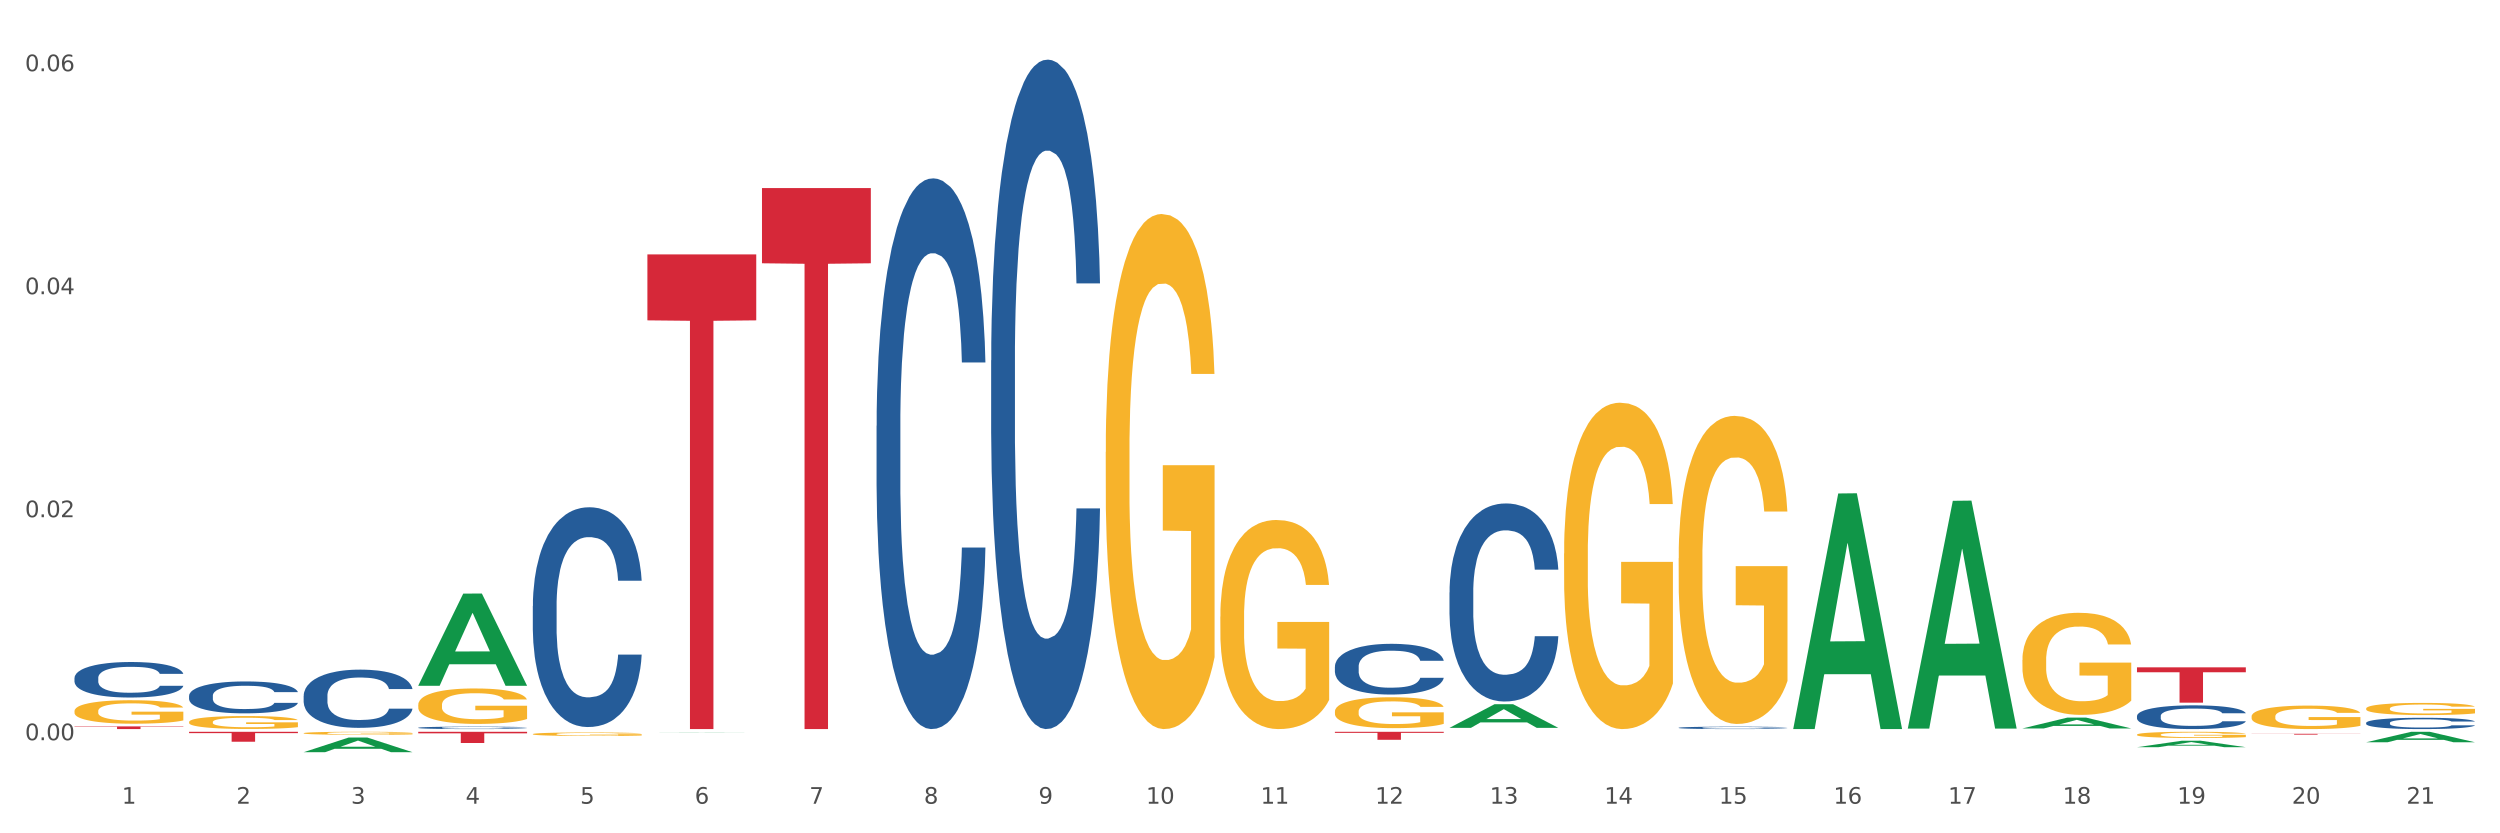 <?xml version="1.0" encoding="utf-8" standalone="no"?>
<!DOCTYPE svg PUBLIC "-//W3C//DTD SVG 1.1//EN"
  "http://www.w3.org/Graphics/SVG/1.1/DTD/svg11.dtd">
<svg xmlns:xlink="http://www.w3.org/1999/xlink" width="1080pt" height="360pt" viewBox="0 0 1080 360" xmlns="http://www.w3.org/2000/svg" version="1.1">
 <rect x="0" y="0" width="1080" height="360" fill="#333333" stroke="none"/>
 <defs>
  <style type="text/css">*{stroke-linejoin: round; stroke-linecap: butt}</style>
 </defs>
 <g id="figure_1">
  <g id="patch_1">
   <path d="M 0 360 
L 1080 360 
L 1080 0 
L 0 0 
z
" style="fill: #ffffff; stroke: #ffffff; stroke-linejoin: miter"/>
  </g>
  <g id="axes_1">
   <g id="matplotlib.axis_1">
    <g id="xtick_1">
     <g id="text_1">
      <!-- 1 -->
      <g style="fill: #4d4d4d" transform="translate(52.633 347.204) scale(0.096 -0.096)">
       <defs>
        <path id="DejaVuSans-31" d="M 794 531 
L 1825 531 
L 1825 4091 
L 703 3866 
L 703 4441 
L 1819 4666 
L 2450 4666 
L 2450 531 
L 3481 531 
L 3481 0 
L 794 0 
L 794 531 
z
" transform="scale(0.016)"/>
       </defs>
       <use xlink:href="#DejaVuSans-31"/>
      </g>
     </g>
    </g>
    <g id="xtick_2">
     <g id="text_2">
      <!-- 2 -->
      <g style="fill: #4d4d4d" transform="translate(102.133 347.204) scale(0.096 -0.096)">
       <defs>
        <path id="DejaVuSans-32" d="M 1228 531 
L 3431 531 
L 3431 0 
L 469 0 
L 469 531 
Q 828 903 1448 1529 
Q 2069 2156 2228 2338 
Q 2531 2678 2651 2914 
Q 2772 3150 2772 3378 
Q 2772 3750 2511 3984 
Q 2250 4219 1831 4219 
Q 1534 4219 1204 4116 
Q 875 4013 500 3803 
L 500 4441 
Q 881 4594 1212 4672 
Q 1544 4750 1819 4750 
Q 2544 4750 2975 4387 
Q 3406 4025 3406 3419 
Q 3406 3131 3298 2873 
Q 3191 2616 2906 2266 
Q 2828 2175 2409 1742 
Q 1991 1309 1228 531 
z
" transform="scale(0.016)"/>
       </defs>
       <use xlink:href="#DejaVuSans-32"/>
      </g>
     </g>
    </g>
    <g id="xtick_3">
     <g id="text_3">
      <!-- 3 -->
      <g style="fill: #4d4d4d" transform="translate(151.633 347.204) scale(0.096 -0.096)">
       <defs>
        <path id="DejaVuSans-33" d="M 2597 2516 
Q 3050 2419 3304 2112 
Q 3559 1806 3559 1356 
Q 3559 666 3084 287 
Q 2609 -91 1734 -91 
Q 1441 -91 1130 -33 
Q 819 25 488 141 
L 488 750 
Q 750 597 1062 519 
Q 1375 441 1716 441 
Q 2309 441 2620 675 
Q 2931 909 2931 1356 
Q 2931 1769 2642 2001 
Q 2353 2234 1838 2234 
L 1294 2234 
L 1294 2753 
L 1863 2753 
Q 2328 2753 2575 2939 
Q 2822 3125 2822 3475 
Q 2822 3834 2567 4026 
Q 2313 4219 1838 4219 
Q 1578 4219 1281 4162 
Q 984 4106 628 3988 
L 628 4550 
Q 988 4650 1302 4700 
Q 1616 4750 1894 4750 
Q 2613 4750 3031 4423 
Q 3450 4097 3450 3541 
Q 3450 3153 3228 2886 
Q 3006 2619 2597 2516 
z
" transform="scale(0.016)"/>
       </defs>
       <use xlink:href="#DejaVuSans-33"/>
      </g>
     </g>
    </g>
    <g id="xtick_4">
     <g id="text_4">
      <!-- 4 -->
      <g style="fill: #4d4d4d" transform="translate(201.133 347.204) scale(0.096 -0.096)">
       <defs>
        <path id="DejaVuSans-34" d="M 2419 4116 
L 825 1625 
L 2419 1625 
L 2419 4116 
z
M 2253 4666 
L 3047 4666 
L 3047 1625 
L 3713 1625 
L 3713 1100 
L 3047 1100 
L 3047 0 
L 2419 0 
L 2419 1100 
L 313 1100 
L 313 1709 
L 2253 4666 
z
" transform="scale(0.016)"/>
       </defs>
       <use xlink:href="#DejaVuSans-34"/>
      </g>
     </g>
    </g>
    <g id="xtick_5">
     <g id="text_5">
      <!-- 5 -->
      <g style="fill: #4d4d4d" transform="translate(250.633 347.204) scale(0.096 -0.096)">
       <defs>
        <path id="DejaVuSans-35" d="M 691 4666 
L 3169 4666 
L 3169 4134 
L 1269 4134 
L 1269 2991 
Q 1406 3038 1543 3061 
Q 1681 3084 1819 3084 
Q 2600 3084 3056 2656 
Q 3513 2228 3513 1497 
Q 3513 744 3044 326 
Q 2575 -91 1722 -91 
Q 1428 -91 1123 -41 
Q 819 9 494 109 
L 494 744 
Q 775 591 1075 516 
Q 1375 441 1709 441 
Q 2250 441 2565 725 
Q 2881 1009 2881 1497 
Q 2881 1984 2565 2268 
Q 2250 2553 1709 2553 
Q 1456 2553 1204 2497 
Q 953 2441 691 2322 
L 691 4666 
z
" transform="scale(0.016)"/>
       </defs>
       <use xlink:href="#DejaVuSans-35"/>
      </g>
     </g>
    </g>
    <g id="xtick_6">
     <g id="text_6">
      <!-- 6 -->
      <g style="fill: #4d4d4d" transform="translate(300.134 347.204) scale(0.096 -0.096)">
       <defs>
        <path id="DejaVuSans-36" d="M 2113 2584 
Q 1688 2584 1439 2293 
Q 1191 2003 1191 1497 
Q 1191 994 1439 701 
Q 1688 409 2113 409 
Q 2538 409 2786 701 
Q 3034 994 3034 1497 
Q 3034 2003 2786 2293 
Q 2538 2584 2113 2584 
z
M 3366 4563 
L 3366 3988 
Q 3128 4100 2886 4159 
Q 2644 4219 2406 4219 
Q 1781 4219 1451 3797 
Q 1122 3375 1075 2522 
Q 1259 2794 1537 2939 
Q 1816 3084 2150 3084 
Q 2853 3084 3261 2657 
Q 3669 2231 3669 1497 
Q 3669 778 3244 343 
Q 2819 -91 2113 -91 
Q 1303 -91 875 529 
Q 447 1150 447 2328 
Q 447 3434 972 4092 
Q 1497 4750 2381 4750 
Q 2619 4750 2861 4703 
Q 3103 4656 3366 4563 
z
" transform="scale(0.016)"/>
       </defs>
       <use xlink:href="#DejaVuSans-36"/>
      </g>
     </g>
    </g>
    <g id="xtick_7">
     <g id="text_7">
      <!-- 7 -->
      <g style="fill: #4d4d4d" transform="translate(349.634 347.204) scale(0.096 -0.096)">
       <defs>
        <path id="DejaVuSans-37" d="M 525 4666 
L 3525 4666 
L 3525 4397 
L 1831 0 
L 1172 0 
L 2766 4134 
L 525 4134 
L 525 4666 
z
" transform="scale(0.016)"/>
       </defs>
       <use xlink:href="#DejaVuSans-37"/>
      </g>
     </g>
    </g>
    <g id="xtick_8">
     <g id="text_8">
      <!-- 8 -->
      <g style="fill: #4d4d4d" transform="translate(399.134 347.204) scale(0.096 -0.096)">
       <defs>
        <path id="DejaVuSans-38" d="M 2034 2216 
Q 1584 2216 1326 1975 
Q 1069 1734 1069 1313 
Q 1069 891 1326 650 
Q 1584 409 2034 409 
Q 2484 409 2743 651 
Q 3003 894 3003 1313 
Q 3003 1734 2745 1975 
Q 2488 2216 2034 2216 
z
M 1403 2484 
Q 997 2584 770 2862 
Q 544 3141 544 3541 
Q 544 4100 942 4425 
Q 1341 4750 2034 4750 
Q 2731 4750 3128 4425 
Q 3525 4100 3525 3541 
Q 3525 3141 3298 2862 
Q 3072 2584 2669 2484 
Q 3125 2378 3379 2068 
Q 3634 1759 3634 1313 
Q 3634 634 3220 271 
Q 2806 -91 2034 -91 
Q 1263 -91 848 271 
Q 434 634 434 1313 
Q 434 1759 690 2068 
Q 947 2378 1403 2484 
z
M 1172 3481 
Q 1172 3119 1398 2916 
Q 1625 2713 2034 2713 
Q 2441 2713 2670 2916 
Q 2900 3119 2900 3481 
Q 2900 3844 2670 4047 
Q 2441 4250 2034 4250 
Q 1625 4250 1398 4047 
Q 1172 3844 1172 3481 
z
" transform="scale(0.016)"/>
       </defs>
       <use xlink:href="#DejaVuSans-38"/>
      </g>
     </g>
    </g>
    <g id="xtick_9">
     <g id="text_9">
      <!-- 9 -->
      <g style="fill: #4d4d4d" transform="translate(448.634 347.204) scale(0.096 -0.096)">
       <defs>
        <path id="DejaVuSans-39" d="M 703 97 
L 703 672 
Q 941 559 1184 500 
Q 1428 441 1663 441 
Q 2288 441 2617 861 
Q 2947 1281 2994 2138 
Q 2813 1869 2534 1725 
Q 2256 1581 1919 1581 
Q 1219 1581 811 2004 
Q 403 2428 403 3163 
Q 403 3881 828 4315 
Q 1253 4750 1959 4750 
Q 2769 4750 3195 4129 
Q 3622 3509 3622 2328 
Q 3622 1225 3098 567 
Q 2575 -91 1691 -91 
Q 1453 -91 1209 -44 
Q 966 3 703 97 
z
M 1959 2075 
Q 2384 2075 2632 2365 
Q 2881 2656 2881 3163 
Q 2881 3666 2632 3958 
Q 2384 4250 1959 4250 
Q 1534 4250 1286 3958 
Q 1038 3666 1038 3163 
Q 1038 2656 1286 2365 
Q 1534 2075 1959 2075 
z
" transform="scale(0.016)"/>
       </defs>
       <use xlink:href="#DejaVuSans-39"/>
      </g>
     </g>
    </g>
    <g id="xtick_10">
     <g id="text_10">
      <!-- 10 -->
      <g style="fill: #4d4d4d" transform="translate(495.079 347.204) scale(0.096 -0.096)">
       <defs>
        <path id="DejaVuSans-30" d="M 2034 4250 
Q 1547 4250 1301 3770 
Q 1056 3291 1056 2328 
Q 1056 1369 1301 889 
Q 1547 409 2034 409 
Q 2525 409 2770 889 
Q 3016 1369 3016 2328 
Q 3016 3291 2770 3770 
Q 2525 4250 2034 4250 
z
M 2034 4750 
Q 2819 4750 3233 4129 
Q 3647 3509 3647 2328 
Q 3647 1150 3233 529 
Q 2819 -91 2034 -91 
Q 1250 -91 836 529 
Q 422 1150 422 2328 
Q 422 3509 836 4129 
Q 1250 4750 2034 4750 
z
" transform="scale(0.016)"/>
       </defs>
       <use xlink:href="#DejaVuSans-31"/>
       <use xlink:href="#DejaVuSans-30" transform="translate(63.623 0)"/>
      </g>
     </g>
    </g>
    <g id="xtick_11">
     <g id="text_11">
      <!-- 11 -->
      <g style="fill: #4d4d4d" transform="translate(544.58 347.204) scale(0.096 -0.096)">
       <use xlink:href="#DejaVuSans-31"/>
       <use xlink:href="#DejaVuSans-31" transform="translate(63.623 0)"/>
      </g>
     </g>
    </g>
    <g id="xtick_12">
     <g id="text_12">
      <!-- 12 -->
      <g style="fill: #4d4d4d" transform="translate(594.08 347.204) scale(0.096 -0.096)">
       <use xlink:href="#DejaVuSans-31"/>
       <use xlink:href="#DejaVuSans-32" transform="translate(63.623 0)"/>
      </g>
     </g>
    </g>
    <g id="xtick_13">
     <g id="text_13">
      <!-- 13 -->
      <g style="fill: #4d4d4d" transform="translate(643.58 347.204) scale(0.096 -0.096)">
       <use xlink:href="#DejaVuSans-31"/>
       <use xlink:href="#DejaVuSans-33" transform="translate(63.623 0)"/>
      </g>
     </g>
    </g>
    <g id="xtick_14">
     <g id="text_14">
      <!-- 14 -->
      <g style="fill: #4d4d4d" transform="translate(693.08 347.204) scale(0.096 -0.096)">
       <use xlink:href="#DejaVuSans-31"/>
       <use xlink:href="#DejaVuSans-34" transform="translate(63.623 0)"/>
      </g>
     </g>
    </g>
    <g id="xtick_15">
     <g id="text_15">
      <!-- 15 -->
      <g style="fill: #4d4d4d" transform="translate(742.58 347.204) scale(0.096 -0.096)">
       <use xlink:href="#DejaVuSans-31"/>
       <use xlink:href="#DejaVuSans-35" transform="translate(63.623 0)"/>
      </g>
     </g>
    </g>
    <g id="xtick_16">
     <g id="text_16">
      <!-- 16 -->
      <g style="fill: #4d4d4d" transform="translate(792.08 347.204) scale(0.096 -0.096)">
       <use xlink:href="#DejaVuSans-31"/>
       <use xlink:href="#DejaVuSans-36" transform="translate(63.623 0)"/>
      </g>
     </g>
    </g>
    <g id="xtick_17">
     <g id="text_17">
      <!-- 17 -->
      <g style="fill: #4d4d4d" transform="translate(841.58 347.204) scale(0.096 -0.096)">
       <use xlink:href="#DejaVuSans-31"/>
       <use xlink:href="#DejaVuSans-37" transform="translate(63.623 0)"/>
      </g>
     </g>
    </g>
    <g id="xtick_18">
     <g id="text_18">
      <!-- 18 -->
      <g style="fill: #4d4d4d" transform="translate(891.08 347.204) scale(0.096 -0.096)">
       <use xlink:href="#DejaVuSans-31"/>
       <use xlink:href="#DejaVuSans-38" transform="translate(63.623 0)"/>
      </g>
     </g>
    </g>
    <g id="xtick_19">
     <g id="text_19">
      <!-- 19 -->
      <g style="fill: #4d4d4d" transform="translate(940.58 347.204) scale(0.096 -0.096)">
       <use xlink:href="#DejaVuSans-31"/>
       <use xlink:href="#DejaVuSans-39" transform="translate(63.623 0)"/>
      </g>
     </g>
    </g>
    <g id="xtick_20">
     <g id="text_20">
      <!-- 20 -->
      <g style="fill: #4d4d4d" transform="translate(990.08 347.204) scale(0.096 -0.096)">
       <use xlink:href="#DejaVuSans-32"/>
       <use xlink:href="#DejaVuSans-30" transform="translate(63.623 0)"/>
      </g>
     </g>
    </g>
    <g id="xtick_21">
     <g id="text_21">
      <!-- 21 -->
      <g style="fill: #4d4d4d" transform="translate(1039.58 347.204) scale(0.096 -0.096)">
       <use xlink:href="#DejaVuSans-32"/>
       <use xlink:href="#DejaVuSans-31" transform="translate(63.623 0)"/>
      </g>
     </g>
    </g>
    <g id="xtick_22"/>
    <g id="xtick_23"/>
    <g id="xtick_24"/>
    <g id="xtick_25"/>
    <g id="xtick_26"/>
    <g id="xtick_27"/>
    <g id="xtick_28"/>
    <g id="xtick_29"/>
    <g id="xtick_30"/>
    <g id="xtick_31"/>
    <g id="xtick_32"/>
    <g id="xtick_33"/>
    <g id="xtick_34"/>
    <g id="xtick_35"/>
    <g id="xtick_36"/>
    <g id="xtick_37"/>
    <g id="xtick_38"/>
    <g id="xtick_39"/>
    <g id="xtick_40"/>
    <g id="xtick_41"/>
   </g>
   <g id="matplotlib.axis_2">
    <g id="ytick_1">
     <g id="text_22">
      <!-- 0.00 -->
      <g style="fill: #4d4d4d" transform="translate(10.8 319.774) scale(0.096 -0.096)">
       <defs>
        <path id="DejaVuSans-2e" d="M 684 794 
L 1344 794 
L 1344 0 
L 684 0 
L 684 794 
z
" transform="scale(0.016)"/>
       </defs>
       <use xlink:href="#DejaVuSans-30"/>
       <use xlink:href="#DejaVuSans-2e" transform="translate(63.623 0)"/>
       <use xlink:href="#DejaVuSans-30" transform="translate(95.41 0)"/>
       <use xlink:href="#DejaVuSans-30" transform="translate(159.033 0)"/>
      </g>
     </g>
    </g>
    <g id="ytick_2">
     <g id="text_23">
      <!-- 0.02 -->
      <g style="fill: #4d4d4d" transform="translate(10.8 223.437) scale(0.096 -0.096)">
       <use xlink:href="#DejaVuSans-30"/>
       <use xlink:href="#DejaVuSans-2e" transform="translate(63.623 0)"/>
       <use xlink:href="#DejaVuSans-30" transform="translate(95.41 0)"/>
       <use xlink:href="#DejaVuSans-32" transform="translate(159.033 0)"/>
      </g>
     </g>
    </g>
    <g id="ytick_3">
     <g id="text_24">
      <!-- 0.04 -->
      <g style="fill: #4d4d4d" transform="translate(10.8 127.1) scale(0.096 -0.096)">
       <use xlink:href="#DejaVuSans-30"/>
       <use xlink:href="#DejaVuSans-2e" transform="translate(63.623 0)"/>
       <use xlink:href="#DejaVuSans-30" transform="translate(95.41 0)"/>
       <use xlink:href="#DejaVuSans-34" transform="translate(159.033 0)"/>
      </g>
     </g>
    </g>
    <g id="ytick_4">
     <g id="text_25">
      <!-- 0.06 -->
      <g style="fill: #4d4d4d" transform="translate(10.8 30.763) scale(0.096 -0.096)">
       <use xlink:href="#DejaVuSans-30"/>
       <use xlink:href="#DejaVuSans-2e" transform="translate(63.623 0)"/>
       <use xlink:href="#DejaVuSans-30" transform="translate(95.41 0)"/>
       <use xlink:href="#DejaVuSans-36" transform="translate(159.033 0)"/>
      </g>
     </g>
    </g>
    <g id="ytick_5"/>
    <g id="ytick_6"/>
    <g id="ytick_7"/>
   </g>
   <g id="PolyCollection_1">
    <path d="M 131.175 324.938 
L 131.223 324.932 
L 150.615 318.614 
L 158.663 318.608 
L 178.2 324.95 
L 168.892 324.95 
L 164.674 323.473 
L 144.652 323.473 
L 144.507 323.497 
L 140.435 324.95 
L 131.175 324.95 
L 131.175 324.938 
L 147.173 322.592 
L 162.153 322.586 
L 154.736 319.96 
L 154.639 319.948 
L 154.542 319.966 
L 147.125 322.586 
L 147.173 322.592 
L 131.175 324.938 
z
" clip-path="url(#pdeab1f266c)" style="fill: #109648"/>
    <path d="M 576.675 316.127 
L 623.7 316.127 
L 623.7 316.609 
L 605.202 316.612 
L 605.202 319.593 
L 595.062 319.593 
L 595.062 316.612 
L 576.675 316.609 
L 576.675 316.13 
L 576.675 316.127 
z
" clip-path="url(#pdeab1f266c)" style="fill: #d62839"/>
    <path d="M 329.175 81.259 
L 376.2 81.259 
L 376.2 113.736 
L 357.702 113.956 
L 357.702 314.965 
L 347.562 314.965 
L 347.562 113.956 
L 329.175 113.736 
L 329.175 81.478 
L 329.175 81.259 
z
" clip-path="url(#pdeab1f266c)" style="fill: #d62839"/>
    <path d="M 279.675 109.896 
L 326.7 109.896 
L 326.7 138.394 
L 308.202 138.587 
L 308.202 314.965 
L 298.062 314.965 
L 298.062 138.587 
L 279.675 138.394 
L 279.675 110.089 
L 279.675 109.896 
z
" clip-path="url(#pdeab1f266c)" style="fill: #d62839"/>
    <path d="M 180.675 316.127 
L 227.7 316.127 
L 227.7 316.801 
L 209.202 316.805 
L 209.202 320.975 
L 199.062 320.975 
L 199.062 316.805 
L 180.675 316.801 
L 180.675 316.131 
L 180.675 316.127 
z
" clip-path="url(#pdeab1f266c)" style="fill: #d62839"/>
    <path d="M 81.675 316.127 
L 128.7 316.127 
L 128.7 316.723 
L 110.202 316.727 
L 110.202 320.416 
L 100.062 320.416 
L 100.062 316.727 
L 81.675 316.723 
L 81.675 316.131 
L 81.675 316.127 
z
" clip-path="url(#pdeab1f266c)" style="fill: #d62839"/>
    <path d="M 32.175 313.808 
L 79.2 313.808 
L 79.2 313.969 
L 60.702 313.97 
L 60.702 314.965 
L 50.562 314.965 
L 50.562 313.97 
L 32.175 313.969 
L 32.175 313.81 
L 32.175 313.808 
z
" clip-path="url(#pdeab1f266c)" style="fill: #d62839"/>
    <path d="M 81.675 300.578 
L 81.731 300.565 
L 81.731 300.213 
L 81.897 299.735 
L 82.509 298.853 
L 83.287 298.186 
L 84.621 297.406 
L 85.344 297.078 
L 86.289 296.713 
L 88.234 296.121 
L 90.457 295.618 
L 92.014 295.341 
L 93.181 295.165 
L 95.794 294.85 
L 97.294 294.712 
L 98.851 294.598 
L 100.185 294.523 
L 102.408 294.435 
L 104.187 294.397 
L 106.244 294.384 
L 107.967 294.397 
L 110.246 294.447 
L 113.581 294.598 
L 114.859 294.686 
L 116.582 294.837 
L 118.361 295.039 
L 119.806 295.24 
L 121.474 295.53 
L 123.197 295.907 
L 124.865 296.386 
L 126.032 296.826 
L 126.977 297.292 
L 127.811 297.859 
L 128.422 298.476 
L 128.7 298.992 
L 118.528 298.992 
L 118.25 298.526 
L 117.694 298.022 
L 117.138 297.683 
L 116.527 297.406 
L 115.582 297.091 
L 114.748 296.889 
L 113.359 296.65 
L 112.08 296.499 
L 111.024 296.411 
L 109.745 296.335 
L 107.022 296.26 
L 105.076 296.26 
L 103.853 296.285 
L 102.353 296.348 
L 101.074 296.436 
L 99.573 296.587 
L 98.406 296.751 
L 97.239 296.965 
L 96.572 297.116 
L 95.571 297.393 
L 94.904 297.62 
L 94.015 298.01 
L 93.515 298.287 
L 92.625 299.004 
L 92.236 299.533 
L 92.069 299.898 
L 91.958 300.301 
L 91.958 302.265 
L 92.292 303.146 
L 92.57 303.524 
L 93.014 303.952 
L 93.848 304.506 
L 95.071 305.047 
L 96.349 305.437 
L 97.406 305.677 
L 98.406 305.853 
L 99.407 305.991 
L 100.63 306.117 
L 101.63 306.193 
L 103.131 306.268 
L 104.91 306.306 
L 106.299 306.306 
L 109.134 306.243 
L 110.412 306.18 
L 111.635 306.092 
L 112.969 305.954 
L 114.026 305.802 
L 114.637 305.689 
L 115.638 305.45 
L 116.416 305.198 
L 117.083 304.909 
L 117.527 304.657 
L 118.028 304.279 
L 118.417 303.851 
L 118.528 303.625 
L 128.7 303.625 
L 128.478 304.078 
L 128.089 304.518 
L 127.31 305.11 
L 126.699 305.45 
L 125.754 305.865 
L 124.753 306.218 
L 123.364 306.608 
L 122.085 306.898 
L 120.751 307.15 
L 119.306 307.376 
L 116.694 307.691 
L 115.749 307.779 
L 113.748 307.93 
L 112.191 308.018 
L 109.912 308.106 
L 107.578 308.157 
L 105.132 308.169 
L 102.964 308.144 
L 100.574 308.069 
L 99.073 307.993 
L 97.406 307.88 
L 95.46 307.703 
L 93.626 307.489 
L 91.903 307.238 
L 90.291 306.948 
L 88.79 306.621 
L 86.844 306.079 
L 85.399 305.551 
L 84.343 305.06 
L 83.62 304.644 
L 82.898 304.116 
L 82.509 303.75 
L 81.897 302.869 
L 81.675 302.051 
L 81.675 300.578 
z
" clip-path="url(#pdeab1f266c)" style="fill: #255c99"/>
    <path d="M 1022.175 306.085 
L 1022.231 306.08 
L 1022.231 305.908 
L 1022.342 305.759 
L 1022.897 305.399 
L 1023.73 305.101 
L 1024.34 304.943 
L 1024.951 304.813 
L 1025.673 304.683 
L 1026.561 304.549 
L 1028.171 304.352 
L 1029.17 304.251 
L 1030.392 304.146 
L 1032.613 303.992 
L 1034.223 303.906 
L 1035.888 303.834 
L 1038.609 303.747 
L 1040.385 303.709 
L 1042.273 303.68 
L 1044.549 303.661 
L 1046.27 303.656 
L 1050.046 303.671 
L 1053.266 303.714 
L 1054.82 303.747 
L 1056.819 303.805 
L 1057.874 303.843 
L 1059.595 303.92 
L 1061.372 304.021 
L 1062.593 304.107 
L 1064.425 304.271 
L 1065.813 304.434 
L 1067.09 304.635 
L 1067.756 304.775 
L 1068.256 304.904 
L 1068.7 305.053 
L 1069.144 305.288 
L 1059.151 305.288 
L 1058.762 305.12 
L 1058.152 304.962 
L 1057.263 304.808 
L 1056.486 304.712 
L 1055.154 304.592 
L 1053.932 304.515 
L 1052.655 304.458 
L 1051.101 304.41 
L 1049.879 304.386 
L 1048.158 304.367 
L 1044.771 304.371 
L 1042.495 304.41 
L 1040.941 304.458 
L 1039.941 304.501 
L 1039.053 304.549 
L 1038.054 304.616 
L 1036.888 304.717 
L 1036.055 304.808 
L 1035.222 304.923 
L 1034.556 305.039 
L 1033.945 305.173 
L 1033.445 305.317 
L 1033.057 305.466 
L 1032.724 305.648 
L 1032.446 305.951 
L 1032.446 306.608 
L 1032.557 306.757 
L 1032.835 306.954 
L 1033.168 307.103 
L 1033.723 307.281 
L 1034.223 307.401 
L 1035.167 307.573 
L 1036.221 307.717 
L 1037.054 307.809 
L 1037.887 307.885 
L 1039.331 307.991 
L 1040.941 308.077 
L 1042.329 308.13 
L 1044.216 308.178 
L 1045.493 308.197 
L 1046.604 308.207 
L 1049.324 308.207 
L 1051.267 308.193 
L 1053.432 308.159 
L 1055.098 308.116 
L 1056.486 308.063 
L 1058.041 307.977 
L 1059.04 307.895 
L 1059.04 306.892 
L 1046.826 306.887 
L 1046.826 306.22 
L 1069.2 306.22 
L 1069.2 308.178 
L 1068.256 308.279 
L 1067.201 308.37 
L 1066.091 308.452 
L 1064.425 308.553 
L 1062.427 308.649 
L 1060.65 308.716 
L 1058.762 308.773 
L 1056.542 308.826 
L 1053.655 308.874 
L 1051.878 308.893 
L 1049.657 308.908 
L 1047.048 308.913 
L 1044.771 308.903 
L 1042.551 308.879 
L 1040.219 308.836 
L 1037.943 308.773 
L 1036.221 308.711 
L 1034.5 308.634 
L 1032.668 308.533 
L 1031.225 308.437 
L 1030.114 308.351 
L 1028.893 308.241 
L 1027.56 308.097 
L 1026.561 307.967 
L 1025.673 307.833 
L 1024.729 307.66 
L 1024.063 307.511 
L 1023.396 307.324 
L 1023.008 307.185 
L 1022.564 306.968 
L 1022.231 306.666 
L 1022.175 306.085 
z
" clip-path="url(#pdeab1f266c)" style="fill: #f7b32b"/>
    <path d="M 972.675 309.507 
L 972.731 309.497 
L 972.731 309.164 
L 972.842 308.876 
L 973.397 308.181 
L 974.23 307.607 
L 974.84 307.301 
L 975.451 307.051 
L 976.173 306.801 
L 977.061 306.541 
L 978.671 306.161 
L 979.67 305.966 
L 980.892 305.763 
L 983.113 305.466 
L 984.723 305.299 
L 986.388 305.16 
L 989.109 304.993 
L 990.885 304.919 
L 992.773 304.864 
L 995.049 304.826 
L 996.77 304.817 
L 1000.546 304.845 
L 1003.766 304.928 
L 1005.32 304.993 
L 1007.319 305.105 
L 1008.374 305.179 
L 1010.095 305.327 
L 1011.872 305.522 
L 1013.093 305.688 
L 1014.925 306.003 
L 1016.313 306.319 
L 1017.59 306.708 
L 1018.256 306.977 
L 1018.756 307.227 
L 1019.2 307.514 
L 1019.644 307.968 
L 1009.651 307.968 
L 1009.262 307.644 
L 1008.652 307.338 
L 1007.763 307.041 
L 1006.986 306.856 
L 1005.654 306.624 
L 1004.432 306.476 
L 1003.155 306.365 
L 1001.601 306.272 
L 1000.379 306.226 
L 998.658 306.189 
L 995.271 306.198 
L 992.995 306.272 
L 991.441 306.365 
L 990.441 306.448 
L 989.553 306.541 
L 988.554 306.671 
L 987.388 306.865 
L 986.555 307.041 
L 985.722 307.264 
L 985.056 307.486 
L 984.445 307.746 
L 983.945 308.024 
L 983.557 308.311 
L 983.224 308.663 
L 982.946 309.247 
L 982.946 310.517 
L 983.057 310.804 
L 983.335 311.184 
L 983.668 311.471 
L 984.223 311.814 
L 984.723 312.046 
L 985.667 312.38 
L 986.721 312.658 
L 987.554 312.834 
L 988.387 312.982 
L 989.831 313.186 
L 991.441 313.353 
L 992.829 313.455 
L 994.716 313.547 
L 995.993 313.585 
L 997.104 313.603 
L 999.824 313.603 
L 1001.767 313.575 
L 1003.932 313.51 
L 1005.598 313.427 
L 1006.986 313.325 
L 1008.541 313.158 
L 1009.54 313.001 
L 1009.54 311.064 
L 997.326 311.054 
L 997.326 309.766 
L 1019.7 309.766 
L 1019.7 313.547 
L 1018.756 313.742 
L 1017.701 313.918 
L 1016.591 314.076 
L 1014.925 314.27 
L 1012.927 314.456 
L 1011.15 314.585 
L 1009.262 314.697 
L 1007.042 314.799 
L 1004.155 314.891 
L 1002.378 314.928 
L 1000.157 314.956 
L 997.548 314.965 
L 995.271 314.947 
L 993.051 314.901 
L 990.719 314.817 
L 988.443 314.697 
L 986.721 314.576 
L 985 314.428 
L 983.168 314.233 
L 981.725 314.048 
L 980.614 313.881 
L 979.393 313.668 
L 978.06 313.39 
L 977.061 313.14 
L 976.173 312.88 
L 975.229 312.547 
L 974.563 312.259 
L 973.896 311.898 
L 973.508 311.629 
L 973.064 311.212 
L 972.731 310.628 
L 972.675 309.507 
z
" clip-path="url(#pdeab1f266c)" style="fill: #f7b32b"/>
    <path d="M 923.175 317.372 
L 923.231 317.369 
L 923.231 317.281 
L 923.342 317.204 
L 923.897 317.02 
L 924.73 316.867 
L 925.34 316.786 
L 925.951 316.72 
L 926.673 316.653 
L 927.561 316.584 
L 929.171 316.484 
L 930.17 316.432 
L 931.392 316.378 
L 933.613 316.299 
L 935.223 316.255 
L 936.888 316.218 
L 939.609 316.174 
L 941.385 316.154 
L 943.273 316.139 
L 945.549 316.129 
L 947.27 316.127 
L 951.046 316.134 
L 954.266 316.156 
L 955.82 316.174 
L 957.819 316.203 
L 958.874 316.223 
L 960.595 316.262 
L 962.372 316.314 
L 963.593 316.358 
L 965.425 316.442 
L 966.813 316.525 
L 968.09 316.629 
L 968.756 316.7 
L 969.256 316.766 
L 969.7 316.843 
L 970.144 316.963 
L 960.151 316.963 
L 959.762 316.877 
L 959.152 316.796 
L 958.263 316.717 
L 957.486 316.668 
L 956.154 316.607 
L 954.932 316.567 
L 953.655 316.538 
L 952.101 316.513 
L 950.879 316.501 
L 949.158 316.491 
L 945.771 316.493 
L 943.495 316.513 
L 941.941 316.538 
L 940.941 316.56 
L 940.053 316.584 
L 939.054 316.619 
L 937.888 316.671 
L 937.055 316.717 
L 936.222 316.776 
L 935.556 316.835 
L 934.945 316.904 
L 934.445 316.978 
L 934.057 317.054 
L 933.724 317.148 
L 933.446 317.303 
L 933.446 317.64 
L 933.557 317.716 
L 933.835 317.817 
L 934.168 317.893 
L 934.723 317.984 
L 935.223 318.046 
L 936.167 318.134 
L 937.221 318.208 
L 938.054 318.255 
L 938.887 318.294 
L 940.331 318.348 
L 941.941 318.392 
L 943.329 318.42 
L 945.216 318.444 
L 946.493 318.454 
L 947.604 318.459 
L 950.324 318.459 
L 952.267 318.452 
L 954.432 318.434 
L 956.098 318.412 
L 957.486 318.385 
L 959.041 318.341 
L 960.04 318.299 
L 960.04 317.785 
L 947.826 317.782 
L 947.826 317.441 
L 970.2 317.441 
L 970.2 318.444 
L 969.256 318.496 
L 968.201 318.543 
L 967.091 318.584 
L 965.425 318.636 
L 963.427 318.685 
L 961.65 318.72 
L 959.762 318.749 
L 957.542 318.776 
L 954.655 318.801 
L 952.878 318.811 
L 950.657 318.818 
L 948.048 318.821 
L 945.771 318.816 
L 943.551 318.803 
L 941.219 318.781 
L 938.943 318.749 
L 937.221 318.717 
L 935.5 318.678 
L 933.668 318.626 
L 932.225 318.577 
L 931.114 318.533 
L 929.893 318.476 
L 928.56 318.402 
L 927.561 318.336 
L 926.673 318.267 
L 925.729 318.178 
L 925.063 318.102 
L 924.396 318.006 
L 924.008 317.935 
L 923.564 317.824 
L 923.231 317.669 
L 923.175 317.372 
z
" clip-path="url(#pdeab1f266c)" style="fill: #f7b32b"/>
    <path d="M 873.675 285.108 
L 873.731 285.068 
L 873.731 283.618 
L 873.842 282.369 
L 874.397 279.348 
L 875.23 276.85 
L 875.84 275.521 
L 876.451 274.433 
L 877.173 273.346 
L 878.061 272.218 
L 879.671 270.567 
L 880.67 269.721 
L 881.892 268.834 
L 884.113 267.545 
L 885.723 266.82 
L 887.388 266.216 
L 890.109 265.491 
L 891.885 265.169 
L 893.773 264.927 
L 896.049 264.766 
L 897.77 264.726 
L 901.546 264.847 
L 904.766 265.209 
L 906.32 265.491 
L 908.319 265.974 
L 909.374 266.297 
L 911.095 266.941 
L 912.872 267.787 
L 914.093 268.512 
L 915.925 269.882 
L 917.313 271.251 
L 918.59 272.943 
L 919.256 274.111 
L 919.756 275.199 
L 920.2 276.448 
L 920.644 278.421 
L 910.651 278.421 
L 910.262 277.011 
L 909.652 275.682 
L 908.763 274.393 
L 907.986 273.588 
L 906.654 272.581 
L 905.432 271.936 
L 904.155 271.453 
L 902.601 271.05 
L 901.379 270.848 
L 899.658 270.687 
L 896.271 270.728 
L 893.995 271.05 
L 892.441 271.453 
L 891.441 271.815 
L 890.553 272.218 
L 889.554 272.782 
L 888.388 273.628 
L 887.555 274.393 
L 886.722 275.36 
L 886.056 276.327 
L 885.445 277.455 
L 884.945 278.663 
L 884.557 279.912 
L 884.224 281.442 
L 883.946 283.98 
L 883.946 289.499 
L 884.057 290.747 
L 884.335 292.399 
L 884.668 293.648 
L 885.223 295.138 
L 885.723 296.145 
L 886.667 297.595 
L 887.721 298.804 
L 888.554 299.569 
L 889.387 300.213 
L 890.831 301.1 
L 892.441 301.825 
L 893.829 302.268 
L 895.716 302.671 
L 896.993 302.832 
L 898.104 302.912 
L 900.824 302.912 
L 902.767 302.791 
L 904.932 302.509 
L 906.598 302.147 
L 907.986 301.704 
L 909.541 300.979 
L 910.54 300.294 
L 910.54 291.875 
L 898.326 291.835 
L 898.326 286.236 
L 920.7 286.236 
L 920.7 302.671 
L 919.756 303.517 
L 918.701 304.282 
L 917.591 304.967 
L 915.925 305.813 
L 913.927 306.618 
L 912.15 307.182 
L 910.262 307.665 
L 908.042 308.109 
L 905.155 308.511 
L 903.378 308.673 
L 901.157 308.793 
L 898.548 308.834 
L 896.271 308.753 
L 894.051 308.552 
L 891.719 308.189 
L 889.443 307.665 
L 887.721 307.142 
L 886 306.497 
L 884.168 305.651 
L 882.725 304.846 
L 881.614 304.121 
L 880.393 303.194 
L 879.06 301.986 
L 878.061 300.898 
L 877.173 299.77 
L 876.229 298.32 
L 875.563 297.072 
L 874.896 295.501 
L 874.508 294.332 
L 874.064 292.52 
L 873.731 289.982 
L 873.675 285.108 
z
" clip-path="url(#pdeab1f266c)" style="fill: #f7b32b"/>
    <path d="M 725.175 241.162 
L 725.231 241.041 
L 725.231 236.665 
L 725.342 232.896 
L 725.897 223.78 
L 726.73 216.243 
L 727.34 212.232 
L 727.951 208.95 
L 728.673 205.668 
L 729.561 202.265 
L 731.171 197.281 
L 732.17 194.728 
L 733.392 192.054 
L 735.613 188.164 
L 737.223 185.976 
L 738.888 184.153 
L 741.609 181.965 
L 743.385 180.992 
L 745.273 180.263 
L 747.549 179.777 
L 749.27 179.655 
L 753.046 180.02 
L 756.266 181.114 
L 757.82 181.965 
L 759.819 183.424 
L 760.874 184.396 
L 762.595 186.341 
L 764.372 188.894 
L 765.593 191.082 
L 767.425 195.214 
L 768.813 199.347 
L 770.09 204.453 
L 770.756 207.978 
L 771.256 211.26 
L 771.7 215.028 
L 772.144 220.984 
L 762.151 220.984 
L 761.762 216.73 
L 761.152 212.718 
L 760.263 208.829 
L 759.486 206.397 
L 758.154 203.359 
L 756.932 201.414 
L 755.655 199.955 
L 754.101 198.739 
L 752.879 198.132 
L 751.158 197.645 
L 747.771 197.767 
L 745.495 198.739 
L 743.941 199.955 
L 742.941 201.049 
L 742.053 202.265 
L 741.054 203.966 
L 739.888 206.519 
L 739.055 208.829 
L 738.222 211.746 
L 737.556 214.663 
L 736.945 218.067 
L 736.445 221.713 
L 736.057 225.482 
L 735.724 230.101 
L 735.446 237.759 
L 735.446 254.412 
L 735.557 258.18 
L 735.835 263.164 
L 736.168 266.932 
L 736.723 271.429 
L 737.223 274.468 
L 738.167 278.844 
L 739.221 282.491 
L 740.054 284.8 
L 740.887 286.745 
L 742.331 289.419 
L 743.941 291.607 
L 745.329 292.945 
L 747.216 294.16 
L 748.493 294.646 
L 749.604 294.889 
L 752.324 294.889 
L 754.267 294.525 
L 756.432 293.674 
L 758.098 292.58 
L 759.486 291.243 
L 761.041 289.055 
L 762.04 286.988 
L 762.04 261.583 
L 749.826 261.462 
L 749.826 244.566 
L 772.2 244.566 
L 772.2 294.16 
L 771.256 296.713 
L 770.201 299.022 
L 769.091 301.089 
L 767.425 303.641 
L 765.427 306.072 
L 763.65 307.774 
L 761.762 309.233 
L 759.542 310.57 
L 756.655 311.786 
L 754.878 312.272 
L 752.657 312.636 
L 750.048 312.758 
L 747.771 312.515 
L 745.551 311.907 
L 743.219 310.813 
L 740.943 309.233 
L 739.221 307.653 
L 737.5 305.708 
L 735.668 303.155 
L 734.225 300.724 
L 733.114 298.536 
L 731.893 295.74 
L 730.56 292.094 
L 729.561 288.812 
L 728.673 285.408 
L 727.729 281.032 
L 727.063 277.264 
L 726.396 272.523 
L 726.008 268.998 
L 725.564 263.528 
L 725.231 255.87 
L 725.175 241.162 
z
" clip-path="url(#pdeab1f266c)" style="fill: #f7b32b"/>
    <path d="M 675.675 239.12 
L 675.731 238.992 
L 675.731 234.356 
L 675.842 230.364 
L 676.397 220.706 
L 677.23 212.723 
L 677.84 208.473 
L 678.451 204.996 
L 679.173 201.52 
L 680.061 197.914 
L 681.671 192.635 
L 682.67 189.93 
L 683.892 187.098 
L 686.113 182.977 
L 687.723 180.659 
L 689.388 178.727 
L 692.109 176.41 
L 693.885 175.379 
L 695.773 174.607 
L 698.049 174.092 
L 699.77 173.963 
L 703.546 174.349 
L 706.766 175.508 
L 708.32 176.41 
L 710.319 177.955 
L 711.374 178.985 
L 713.095 181.045 
L 714.872 183.75 
L 716.093 186.067 
L 717.925 190.446 
L 719.313 194.824 
L 720.59 200.232 
L 721.256 203.966 
L 721.756 207.443 
L 722.2 211.435 
L 722.644 217.745 
L 712.651 217.745 
L 712.262 213.238 
L 711.652 208.988 
L 710.763 204.868 
L 709.986 202.292 
L 708.654 199.073 
L 707.432 197.013 
L 706.155 195.468 
L 704.601 194.18 
L 703.379 193.536 
L 701.658 193.021 
L 698.271 193.15 
L 695.995 194.18 
L 694.441 195.468 
L 693.441 196.626 
L 692.553 197.914 
L 691.554 199.717 
L 690.388 202.421 
L 689.555 204.868 
L 688.722 207.958 
L 688.056 211.049 
L 687.445 214.654 
L 686.945 218.517 
L 686.557 222.509 
L 686.224 227.402 
L 685.946 235.515 
L 685.946 253.156 
L 686.057 257.148 
L 686.335 262.428 
L 686.668 266.419 
L 687.223 271.184 
L 687.723 274.403 
L 688.667 279.039 
L 689.721 282.902 
L 690.554 285.348 
L 691.387 287.409 
L 692.831 290.242 
L 694.441 292.56 
L 695.829 293.976 
L 697.716 295.264 
L 698.993 295.779 
L 700.104 296.036 
L 702.824 296.036 
L 704.767 295.65 
L 706.932 294.749 
L 708.598 293.59 
L 709.986 292.173 
L 711.541 289.855 
L 712.54 287.666 
L 712.54 260.754 
L 700.326 260.625 
L 700.326 242.726 
L 722.7 242.726 
L 722.7 295.264 
L 721.756 297.968 
L 720.701 300.415 
L 719.591 302.604 
L 717.925 305.308 
L 715.927 307.883 
L 714.15 309.686 
L 712.262 311.231 
L 710.042 312.648 
L 707.155 313.935 
L 705.378 314.45 
L 703.157 314.837 
L 700.548 314.965 
L 698.271 314.708 
L 696.051 314.064 
L 693.719 312.905 
L 691.443 311.231 
L 689.721 309.557 
L 688 307.497 
L 686.168 304.793 
L 684.725 302.217 
L 683.614 299.899 
L 682.393 296.938 
L 681.06 293.075 
L 680.061 289.598 
L 679.173 285.992 
L 678.229 281.357 
L 677.563 277.365 
L 676.896 272.343 
L 676.508 268.608 
L 676.064 262.814 
L 675.731 254.701 
L 675.675 239.12 
z
" clip-path="url(#pdeab1f266c)" style="fill: #f7b32b"/>
    <path d="M 576.675 307.381 
L 576.731 307.368 
L 576.731 306.929 
L 576.842 306.551 
L 577.397 305.636 
L 578.23 304.879 
L 578.84 304.476 
L 579.451 304.147 
L 580.173 303.817 
L 581.061 303.476 
L 582.671 302.975 
L 583.67 302.719 
L 584.892 302.45 
L 587.113 302.06 
L 588.723 301.84 
L 590.388 301.657 
L 593.109 301.438 
L 594.885 301.34 
L 596.773 301.267 
L 599.049 301.218 
L 600.77 301.206 
L 604.546 301.242 
L 607.766 301.352 
L 609.32 301.438 
L 611.319 301.584 
L 612.374 301.682 
L 614.095 301.877 
L 615.872 302.133 
L 617.093 302.353 
L 618.925 302.768 
L 620.313 303.183 
L 621.59 303.695 
L 622.256 304.049 
L 622.756 304.379 
L 623.2 304.757 
L 623.644 305.355 
L 613.651 305.355 
L 613.262 304.928 
L 612.652 304.525 
L 611.763 304.135 
L 610.986 303.89 
L 609.654 303.585 
L 608.432 303.39 
L 607.155 303.244 
L 605.601 303.122 
L 604.379 303.061 
L 602.658 303.012 
L 599.271 303.024 
L 596.995 303.122 
L 595.441 303.244 
L 594.441 303.353 
L 593.553 303.476 
L 592.554 303.646 
L 591.388 303.903 
L 590.555 304.135 
L 589.722 304.427 
L 589.056 304.72 
L 588.445 305.062 
L 587.945 305.428 
L 587.557 305.806 
L 587.224 306.27 
L 586.946 307.039 
L 586.946 308.711 
L 587.057 309.089 
L 587.335 309.59 
L 587.668 309.968 
L 588.223 310.419 
L 588.723 310.724 
L 589.667 311.164 
L 590.721 311.53 
L 591.554 311.762 
L 592.387 311.957 
L 593.831 312.226 
L 595.441 312.445 
L 596.829 312.579 
L 598.716 312.701 
L 599.993 312.75 
L 601.104 312.775 
L 603.824 312.775 
L 605.767 312.738 
L 607.932 312.653 
L 609.598 312.543 
L 610.986 312.409 
L 612.541 312.189 
L 613.54 311.981 
L 613.54 309.431 
L 601.326 309.419 
L 601.326 307.722 
L 623.7 307.722 
L 623.7 312.701 
L 622.756 312.958 
L 621.701 313.19 
L 620.591 313.397 
L 618.925 313.653 
L 616.927 313.897 
L 615.15 314.068 
L 613.262 314.215 
L 611.042 314.349 
L 608.155 314.471 
L 606.378 314.52 
L 604.157 314.556 
L 601.548 314.569 
L 599.271 314.544 
L 597.051 314.483 
L 594.719 314.373 
L 592.443 314.215 
L 590.721 314.056 
L 589 313.861 
L 587.168 313.605 
L 585.725 313.36 
L 584.614 313.141 
L 583.393 312.86 
L 582.06 312.494 
L 581.061 312.164 
L 580.173 311.823 
L 579.229 311.383 
L 578.563 311.005 
L 577.896 310.529 
L 577.508 310.175 
L 577.064 309.626 
L 576.731 308.857 
L 576.675 307.381 
z
" clip-path="url(#pdeab1f266c)" style="fill: #f7b32b"/>
    <path d="M 527.175 266.375 
L 527.231 266.293 
L 527.231 263.323 
L 527.342 260.766 
L 527.897 254.579 
L 528.73 249.464 
L 529.34 246.742 
L 529.951 244.514 
L 530.673 242.287 
L 531.561 239.977 
L 533.171 236.595 
L 534.17 234.862 
L 535.392 233.047 
L 537.613 230.407 
L 539.223 228.922 
L 540.888 227.685 
L 543.609 226.2 
L 545.385 225.54 
L 547.273 225.045 
L 549.549 224.715 
L 551.27 224.633 
L 555.046 224.88 
L 558.266 225.623 
L 559.82 226.2 
L 561.819 227.19 
L 562.874 227.85 
L 564.595 229.17 
L 566.372 230.902 
L 567.593 232.387 
L 569.425 235.192 
L 570.813 237.997 
L 572.09 241.462 
L 572.756 243.854 
L 573.256 246.082 
L 573.7 248.639 
L 574.144 252.681 
L 564.151 252.681 
L 563.762 249.794 
L 563.152 247.071 
L 562.263 244.432 
L 561.486 242.782 
L 560.154 240.719 
L 558.932 239.399 
L 557.655 238.409 
L 556.101 237.584 
L 554.879 237.172 
L 553.158 236.842 
L 549.771 236.925 
L 547.495 237.584 
L 545.941 238.409 
L 544.941 239.152 
L 544.053 239.977 
L 543.054 241.132 
L 541.888 242.864 
L 541.055 244.432 
L 540.222 246.412 
L 539.556 248.391 
L 538.945 250.701 
L 538.445 253.176 
L 538.057 255.734 
L 537.724 258.868 
L 537.446 264.066 
L 537.446 275.368 
L 537.557 277.925 
L 537.835 281.307 
L 538.168 283.865 
L 538.723 286.917 
L 539.223 288.979 
L 540.167 291.949 
L 541.221 294.424 
L 542.054 295.991 
L 542.887 297.311 
L 544.331 299.126 
L 545.941 300.611 
L 547.329 301.519 
L 549.216 302.344 
L 550.493 302.674 
L 551.604 302.839 
L 554.324 302.839 
L 556.267 302.591 
L 558.432 302.014 
L 560.098 301.271 
L 561.486 300.364 
L 563.041 298.879 
L 564.04 297.476 
L 564.04 280.235 
L 551.826 280.152 
L 551.826 268.685 
L 574.2 268.685 
L 574.2 302.344 
L 573.256 304.076 
L 572.201 305.643 
L 571.091 307.046 
L 569.425 308.778 
L 567.427 310.428 
L 565.65 311.583 
L 563.762 312.573 
L 561.542 313.481 
L 558.655 314.305 
L 556.878 314.635 
L 554.657 314.883 
L 552.048 314.965 
L 549.771 314.8 
L 547.551 314.388 
L 545.219 313.646 
L 542.943 312.573 
L 541.221 311.501 
L 539.5 310.181 
L 537.668 308.448 
L 536.225 306.798 
L 535.114 305.313 
L 533.893 303.416 
L 532.56 300.941 
L 531.561 298.714 
L 530.673 296.404 
L 529.729 293.434 
L 529.063 290.877 
L 528.396 287.659 
L 528.008 285.267 
L 527.564 281.555 
L 527.231 276.357 
L 527.175 266.375 
z
" clip-path="url(#pdeab1f266c)" style="fill: #f7b32b"/>
    <path d="M 477.675 195.269 
L 477.731 195.066 
L 477.731 187.75 
L 477.842 181.45 
L 478.397 166.209 
L 479.23 153.609 
L 479.84 146.903 
L 480.451 141.416 
L 481.173 135.929 
L 482.061 130.239 
L 483.671 121.907 
L 484.67 117.64 
L 485.892 113.169 
L 488.113 106.666 
L 489.723 103.008 
L 491.388 99.959 
L 494.109 96.301 
L 495.885 94.676 
L 497.773 93.456 
L 500.049 92.644 
L 501.77 92.44 
L 505.546 93.05 
L 508.766 94.879 
L 510.32 96.301 
L 512.319 98.74 
L 513.374 100.366 
L 515.095 103.617 
L 516.872 107.885 
L 518.093 111.543 
L 519.925 118.452 
L 521.313 125.362 
L 522.59 133.897 
L 523.256 139.79 
L 523.756 145.277 
L 524.2 151.577 
L 524.644 161.535 
L 514.651 161.535 
L 514.262 154.422 
L 513.652 147.716 
L 512.763 141.213 
L 511.986 137.149 
L 510.654 132.068 
L 509.432 128.817 
L 508.155 126.378 
L 506.601 124.346 
L 505.379 123.33 
L 503.658 122.517 
L 500.271 122.72 
L 497.995 124.346 
L 496.441 126.378 
L 495.441 128.207 
L 494.553 130.239 
L 493.554 133.084 
L 492.388 137.352 
L 491.555 141.213 
L 490.722 146.09 
L 490.056 150.967 
L 489.445 156.658 
L 488.945 162.754 
L 488.557 169.054 
L 488.224 176.776 
L 487.946 189.579 
L 487.946 217.42 
L 488.057 223.72 
L 488.335 232.052 
L 488.668 238.352 
L 489.223 245.871 
L 489.723 250.951 
L 490.667 258.267 
L 491.721 264.364 
L 492.554 268.225 
L 493.387 271.477 
L 494.831 275.947 
L 496.441 279.605 
L 497.829 281.841 
L 499.716 283.873 
L 500.993 284.686 
L 502.104 285.092 
L 504.824 285.092 
L 506.767 284.483 
L 508.932 283.06 
L 510.598 281.231 
L 511.986 278.996 
L 513.541 275.338 
L 514.54 271.883 
L 514.54 229.41 
L 502.326 229.207 
L 502.326 200.959 
L 524.7 200.959 
L 524.7 283.873 
L 523.756 288.14 
L 522.701 292.002 
L 521.591 295.456 
L 519.925 299.724 
L 517.927 303.788 
L 516.15 306.633 
L 514.262 309.072 
L 512.042 311.307 
L 509.155 313.34 
L 507.378 314.153 
L 505.157 314.762 
L 502.548 314.965 
L 500.271 314.559 
L 498.051 313.543 
L 495.719 311.714 
L 493.443 309.072 
L 491.721 306.43 
L 490 303.179 
L 488.168 298.911 
L 486.725 294.847 
L 485.614 291.189 
L 484.393 286.515 
L 483.06 280.418 
L 482.061 274.931 
L 481.173 269.241 
L 480.229 261.925 
L 479.563 255.625 
L 478.896 247.7 
L 478.508 241.806 
L 478.064 232.662 
L 477.731 219.859 
L 477.675 195.269 
z
" clip-path="url(#pdeab1f266c)" style="fill: #f7b32b"/>
    <path d="M 230.175 317.128 
L 230.231 317.127 
L 230.231 317.077 
L 230.342 317.034 
L 230.897 316.929 
L 231.73 316.843 
L 232.34 316.797 
L 232.951 316.759 
L 233.673 316.722 
L 234.561 316.683 
L 236.171 316.626 
L 237.17 316.597 
L 238.392 316.566 
L 240.613 316.521 
L 242.223 316.496 
L 243.888 316.476 
L 246.609 316.451 
L 248.385 316.439 
L 250.273 316.431 
L 252.549 316.425 
L 254.27 316.424 
L 258.046 316.428 
L 261.266 316.441 
L 262.82 316.451 
L 264.819 316.467 
L 265.874 316.478 
L 267.595 316.501 
L 269.372 316.53 
L 270.593 316.555 
L 272.425 316.602 
L 273.813 316.65 
L 275.09 316.708 
L 275.756 316.748 
L 276.256 316.786 
L 276.7 316.829 
L 277.144 316.897 
L 267.151 316.897 
L 266.762 316.848 
L 266.152 316.803 
L 265.263 316.758 
L 264.486 316.73 
L 263.154 316.695 
L 261.932 316.673 
L 260.655 316.656 
L 259.101 316.643 
L 257.879 316.636 
L 256.158 316.63 
L 252.771 316.631 
L 250.495 316.643 
L 248.941 316.656 
L 247.941 316.669 
L 247.053 316.683 
L 246.054 316.702 
L 244.888 316.732 
L 244.055 316.758 
L 243.222 316.791 
L 242.556 316.825 
L 241.945 316.864 
L 241.445 316.906 
L 241.057 316.949 
L 240.724 317.002 
L 240.446 317.089 
L 240.446 317.28 
L 240.557 317.323 
L 240.835 317.38 
L 241.168 317.423 
L 241.723 317.475 
L 242.223 317.509 
L 243.167 317.56 
L 244.221 317.601 
L 245.054 317.628 
L 245.887 317.65 
L 247.331 317.681 
L 248.941 317.706 
L 250.329 317.721 
L 252.216 317.735 
L 253.493 317.74 
L 254.604 317.743 
L 257.324 317.743 
L 259.267 317.739 
L 261.432 317.729 
L 263.098 317.717 
L 264.486 317.702 
L 266.041 317.676 
L 267.04 317.653 
L 267.04 317.362 
L 254.826 317.361 
L 254.826 317.167 
L 277.2 317.167 
L 277.2 317.735 
L 276.256 317.764 
L 275.201 317.791 
L 274.091 317.814 
L 272.425 317.843 
L 270.427 317.871 
L 268.65 317.891 
L 266.762 317.907 
L 264.542 317.923 
L 261.655 317.937 
L 259.878 317.942 
L 257.657 317.946 
L 255.048 317.948 
L 252.771 317.945 
L 250.551 317.938 
L 248.219 317.926 
L 245.943 317.907 
L 244.221 317.889 
L 242.5 317.867 
L 240.668 317.838 
L 239.225 317.81 
L 238.114 317.785 
L 236.893 317.753 
L 235.56 317.711 
L 234.561 317.674 
L 233.673 317.635 
L 232.729 317.585 
L 232.063 317.541 
L 231.396 317.487 
L 231.008 317.447 
L 230.564 317.384 
L 230.231 317.297 
L 230.175 317.128 
z
" clip-path="url(#pdeab1f266c)" style="fill: #f7b32b"/>
    <path d="M 131.175 300.58 
L 131.231 300.557 
L 131.231 299.914 
L 131.397 299.041 
L 132.009 297.432 
L 132.787 296.215 
L 134.121 294.79 
L 134.844 294.193 
L 135.789 293.527 
L 137.734 292.447 
L 139.957 291.528 
L 141.514 291.023 
L 142.681 290.701 
L 145.294 290.127 
L 146.794 289.874 
L 148.351 289.667 
L 149.685 289.529 
L 151.908 289.369 
L 153.687 289.3 
L 155.744 289.277 
L 157.467 289.3 
L 159.746 289.392 
L 163.081 289.667 
L 164.359 289.828 
L 166.082 290.104 
L 167.861 290.471 
L 169.306 290.839 
L 170.974 291.367 
L 172.697 292.057 
L 174.365 292.93 
L 175.532 293.734 
L 176.477 294.584 
L 177.311 295.618 
L 177.922 296.743 
L 178.2 297.685 
L 168.028 297.685 
L 167.75 296.835 
L 167.194 295.916 
L 166.638 295.296 
L 166.027 294.79 
L 165.082 294.216 
L 164.248 293.849 
L 162.859 293.412 
L 161.58 293.136 
L 160.524 292.976 
L 159.245 292.838 
L 156.522 292.7 
L 154.576 292.7 
L 153.353 292.746 
L 151.853 292.861 
L 150.574 293.021 
L 149.073 293.297 
L 147.906 293.596 
L 146.739 293.986 
L 146.072 294.262 
L 145.071 294.767 
L 144.404 295.181 
L 143.515 295.893 
L 143.015 296.399 
L 142.125 297.708 
L 141.736 298.673 
L 141.569 299.339 
L 141.458 300.074 
L 141.458 303.658 
L 141.792 305.267 
L 142.07 305.956 
L 142.514 306.737 
L 143.348 307.748 
L 144.571 308.736 
L 145.849 309.448 
L 146.906 309.884 
L 147.906 310.206 
L 148.907 310.459 
L 150.13 310.689 
L 151.13 310.826 
L 152.631 310.964 
L 154.41 311.033 
L 155.799 311.033 
L 158.634 310.918 
L 159.912 310.803 
L 161.135 310.643 
L 162.469 310.39 
L 163.526 310.114 
L 164.137 309.907 
L 165.137 309.471 
L 165.916 309.011 
L 166.583 308.483 
L 167.027 308.024 
L 167.528 307.334 
L 167.917 306.553 
L 168.028 306.14 
L 178.2 306.14 
L 177.978 306.967 
L 177.589 307.771 
L 176.81 308.851 
L 176.199 309.471 
L 175.254 310.229 
L 174.253 310.872 
L 172.864 311.584 
L 171.585 312.113 
L 170.251 312.572 
L 168.806 312.986 
L 166.194 313.56 
L 165.249 313.721 
L 163.248 313.997 
L 161.691 314.158 
L 159.412 314.318 
L 157.078 314.41 
L 154.632 314.433 
L 152.464 314.387 
L 150.074 314.249 
L 148.573 314.112 
L 146.906 313.905 
L 144.96 313.583 
L 143.126 313.193 
L 141.403 312.733 
L 139.791 312.205 
L 138.29 311.607 
L 136.344 310.62 
L 134.899 309.655 
L 133.843 308.759 
L 133.12 308.001 
L 132.398 307.036 
L 132.009 306.369 
L 131.397 304.761 
L 131.175 303.268 
L 131.175 300.58 
z
" clip-path="url(#pdeab1f266c)" style="fill: #255c99"/>
    <path d="M 180.675 314.38 
L 180.731 314.379 
L 180.731 314.352 
L 180.897 314.315 
L 181.509 314.247 
L 182.287 314.196 
L 183.621 314.136 
L 184.344 314.111 
L 185.289 314.082 
L 187.234 314.037 
L 189.457 313.998 
L 191.014 313.977 
L 192.181 313.963 
L 194.794 313.939 
L 196.294 313.928 
L 197.851 313.919 
L 199.185 313.914 
L 201.408 313.907 
L 203.187 313.904 
L 205.244 313.903 
L 206.967 313.904 
L 209.246 313.908 
L 212.581 313.919 
L 213.859 313.926 
L 215.582 313.938 
L 217.361 313.953 
L 218.806 313.969 
L 220.474 313.991 
L 222.197 314.02 
L 223.865 314.057 
L 225.032 314.091 
L 225.977 314.127 
L 226.811 314.171 
L 227.422 314.218 
L 227.7 314.258 
L 217.528 314.258 
L 217.25 314.222 
L 216.694 314.183 
L 216.138 314.157 
L 215.527 314.136 
L 214.582 314.111 
L 213.748 314.096 
L 212.359 314.078 
L 211.08 314.066 
L 210.024 314.059 
L 208.745 314.053 
L 206.022 314.047 
L 204.076 314.047 
L 202.853 314.049 
L 201.353 314.054 
L 200.074 314.061 
L 198.573 314.073 
L 197.406 314.085 
L 196.239 314.102 
L 195.572 314.113 
L 194.571 314.135 
L 193.904 314.152 
L 193.015 314.182 
L 192.515 314.204 
L 191.625 314.259 
L 191.236 314.3 
L 191.069 314.328 
L 190.958 314.359 
L 190.958 314.51 
L 191.292 314.578 
L 191.57 314.607 
L 192.014 314.64 
L 192.848 314.683 
L 194.071 314.725 
L 195.349 314.755 
L 196.406 314.773 
L 197.406 314.787 
L 198.407 314.798 
L 199.63 314.807 
L 200.63 314.813 
L 202.131 314.819 
L 203.91 314.822 
L 205.299 314.822 
L 208.134 314.817 
L 209.412 314.812 
L 210.635 314.805 
L 211.969 314.795 
L 213.026 314.783 
L 213.637 314.774 
L 214.637 314.756 
L 215.416 314.736 
L 216.083 314.714 
L 216.527 314.695 
L 217.028 314.666 
L 217.417 314.633 
L 217.528 314.615 
L 227.7 314.615 
L 227.478 314.65 
L 227.089 314.684 
L 226.31 314.73 
L 225.699 314.756 
L 224.754 314.788 
L 223.753 314.815 
L 222.364 314.845 
L 221.085 314.867 
L 219.751 314.887 
L 218.306 314.904 
L 215.694 314.929 
L 214.749 314.935 
L 212.748 314.947 
L 211.191 314.954 
L 208.912 314.961 
L 206.578 314.964 
L 204.132 314.965 
L 201.964 314.963 
L 199.574 314.958 
L 198.073 314.952 
L 196.406 314.943 
L 194.46 314.93 
L 192.626 314.913 
L 190.903 314.894 
L 189.291 314.871 
L 187.79 314.846 
L 185.844 314.804 
L 184.399 314.764 
L 183.343 314.726 
L 182.62 314.694 
L 181.898 314.653 
L 181.509 314.625 
L 180.897 314.557 
L 180.675 314.494 
L 180.675 314.38 
z
" clip-path="url(#pdeab1f266c)" style="fill: #255c99"/>
    <path d="M 230.175 261.797 
L 230.231 261.711 
L 230.231 259.283 
L 230.397 255.988 
L 231.009 249.918 
L 231.787 245.323 
L 233.121 239.946 
L 233.844 237.692 
L 234.789 235.177 
L 236.734 231.102 
L 238.957 227.634 
L 240.514 225.726 
L 241.681 224.512 
L 244.294 222.344 
L 245.794 221.391 
L 247.351 220.61 
L 248.685 220.09 
L 250.908 219.483 
L 252.687 219.223 
L 254.744 219.136 
L 256.467 219.223 
L 258.746 219.57 
L 262.081 220.61 
L 263.359 221.217 
L 265.082 222.258 
L 266.861 223.645 
L 268.306 225.032 
L 269.974 227.027 
L 271.697 229.628 
L 273.365 232.923 
L 274.532 235.958 
L 275.477 239.166 
L 276.311 243.068 
L 276.922 247.317 
L 277.2 250.872 
L 267.028 250.872 
L 266.75 247.664 
L 266.194 244.195 
L 265.638 241.854 
L 265.027 239.946 
L 264.082 237.779 
L 263.248 236.391 
L 261.859 234.744 
L 260.58 233.703 
L 259.524 233.096 
L 258.245 232.576 
L 255.522 232.056 
L 253.576 232.056 
L 252.353 232.229 
L 250.853 232.663 
L 249.574 233.27 
L 248.073 234.31 
L 246.906 235.438 
L 245.739 236.912 
L 245.072 237.952 
L 244.071 239.86 
L 243.404 241.421 
L 242.515 244.109 
L 242.015 246.016 
L 241.125 250.959 
L 240.736 254.6 
L 240.569 257.115 
L 240.458 259.89 
L 240.458 273.417 
L 240.792 279.486 
L 241.07 282.087 
L 241.514 285.036 
L 242.348 288.851 
L 243.571 292.579 
L 244.849 295.267 
L 245.906 296.915 
L 246.906 298.129 
L 247.907 299.083 
L 249.13 299.95 
L 250.13 300.47 
L 251.631 300.99 
L 253.41 301.25 
L 254.799 301.25 
L 257.634 300.817 
L 258.913 300.383 
L 260.135 299.776 
L 261.469 298.823 
L 262.526 297.782 
L 263.137 297.002 
L 264.137 295.354 
L 264.916 293.62 
L 265.583 291.626 
L 266.027 289.891 
L 266.528 287.29 
L 266.917 284.342 
L 267.028 282.781 
L 277.2 282.781 
L 276.978 285.903 
L 276.589 288.938 
L 275.81 293.013 
L 275.199 295.354 
L 274.254 298.216 
L 273.253 300.643 
L 271.864 303.331 
L 270.585 305.326 
L 269.251 307.06 
L 267.806 308.621 
L 265.194 310.788 
L 264.249 311.395 
L 262.248 312.436 
L 260.691 313.043 
L 258.412 313.65 
L 256.078 313.997 
L 253.632 314.083 
L 251.464 313.91 
L 249.074 313.39 
L 247.573 312.87 
L 245.906 312.089 
L 243.96 310.875 
L 242.126 309.401 
L 240.403 307.667 
L 238.791 305.673 
L 237.29 303.418 
L 235.344 299.69 
L 233.899 296.048 
L 232.843 292.666 
L 232.12 289.805 
L 231.398 286.163 
L 231.009 283.648 
L 230.397 277.579 
L 230.175 271.942 
L 230.175 261.797 
z
" clip-path="url(#pdeab1f266c)" style="fill: #255c99"/>
    <path d="M 378.675 183.95 
L 378.731 183.733 
L 378.731 177.649 
L 378.897 169.393 
L 379.509 154.184 
L 380.287 142.668 
L 381.621 129.197 
L 382.344 123.548 
L 383.289 117.248 
L 385.234 107.036 
L 387.457 98.345 
L 389.014 93.565 
L 390.181 90.523 
L 392.794 85.091 
L 394.294 82.701 
L 395.851 80.746 
L 397.185 79.442 
L 399.408 77.921 
L 401.187 77.269 
L 403.244 77.052 
L 404.967 77.269 
L 407.246 78.138 
L 410.581 80.746 
L 411.859 82.267 
L 413.582 84.874 
L 415.361 88.35 
L 416.806 91.827 
L 418.474 96.824 
L 420.197 103.342 
L 421.865 111.598 
L 423.032 119.203 
L 423.977 127.242 
L 424.811 137.019 
L 425.422 147.666 
L 425.7 156.574 
L 415.528 156.574 
L 415.25 148.535 
L 414.694 139.844 
L 414.138 133.977 
L 413.527 129.197 
L 412.582 123.766 
L 411.748 120.289 
L 410.359 116.161 
L 409.08 113.554 
L 408.024 112.033 
L 406.745 110.729 
L 404.022 109.426 
L 402.076 109.426 
L 400.853 109.86 
L 399.353 110.947 
L 398.074 112.468 
L 396.573 115.075 
L 395.406 117.899 
L 394.239 121.593 
L 393.572 124.2 
L 392.571 128.98 
L 391.904 132.891 
L 391.015 139.627 
L 390.515 144.407 
L 389.625 156.791 
L 389.236 165.917 
L 389.069 172.217 
L 388.958 179.17 
L 388.958 213.065 
L 389.292 228.274 
L 389.57 234.792 
L 390.014 242.179 
L 390.848 251.739 
L 392.071 261.082 
L 393.349 267.817 
L 394.406 271.945 
L 395.406 274.987 
L 396.407 277.377 
L 397.63 279.55 
L 398.63 280.854 
L 400.131 282.157 
L 401.91 282.809 
L 403.299 282.809 
L 406.134 281.723 
L 407.413 280.636 
L 408.635 279.115 
L 409.969 276.725 
L 411.026 274.118 
L 411.637 272.163 
L 412.637 268.035 
L 413.416 263.689 
L 414.083 258.692 
L 414.527 254.346 
L 415.028 247.828 
L 415.417 240.441 
L 415.528 236.53 
L 425.7 236.53 
L 425.478 244.352 
L 425.089 251.956 
L 424.31 262.168 
L 423.699 268.035 
L 422.754 275.205 
L 421.753 281.288 
L 420.364 288.024 
L 419.085 293.021 
L 417.751 297.366 
L 416.306 301.277 
L 413.694 306.709 
L 412.749 308.23 
L 410.748 310.837 
L 409.191 312.358 
L 406.912 313.879 
L 404.578 314.748 
L 402.132 314.965 
L 399.964 314.531 
L 397.574 313.227 
L 396.073 311.924 
L 394.406 309.968 
L 392.46 306.926 
L 390.626 303.233 
L 388.903 298.887 
L 387.291 293.89 
L 385.79 288.241 
L 383.844 278.898 
L 382.399 269.773 
L 381.343 261.299 
L 380.62 254.129 
L 379.898 245.004 
L 379.509 238.703 
L 378.897 223.494 
L 378.675 209.371 
L 378.675 183.95 
z
" clip-path="url(#pdeab1f266c)" style="fill: #255c99"/>
    <path d="M 428.175 155.704 
L 428.231 155.44 
L 428.231 148.045 
L 428.397 138.008 
L 429.009 119.52 
L 429.787 105.522 
L 431.121 89.147 
L 431.844 82.28 
L 432.789 74.621 
L 434.734 62.207 
L 436.957 51.643 
L 438.514 45.832 
L 439.681 42.135 
L 442.294 35.532 
L 443.794 32.626 
L 445.351 30.249 
L 446.685 28.665 
L 448.908 26.816 
L 450.687 26.024 
L 452.744 25.759 
L 454.467 26.024 
L 456.746 27.08 
L 460.081 30.249 
L 461.359 32.098 
L 463.082 35.268 
L 464.861 39.493 
L 466.306 43.719 
L 467.974 49.794 
L 469.697 57.717 
L 471.365 67.754 
L 472.532 76.998 
L 473.477 86.77 
L 474.311 98.655 
L 474.922 111.597 
L 475.2 122.426 
L 465.028 122.426 
L 464.75 112.653 
L 464.194 102.089 
L 463.638 94.958 
L 463.027 89.147 
L 462.082 82.544 
L 461.248 78.318 
L 459.859 73.3 
L 458.58 70.131 
L 457.524 68.282 
L 456.245 66.697 
L 453.522 65.113 
L 451.576 65.113 
L 450.353 65.641 
L 448.853 66.961 
L 447.574 68.81 
L 446.073 71.98 
L 444.906 75.413 
L 443.739 79.903 
L 443.072 83.072 
L 442.071 88.883 
L 441.404 93.637 
L 440.515 101.825 
L 440.015 107.635 
L 439.125 122.69 
L 438.736 133.783 
L 438.569 141.442 
L 438.458 149.894 
L 438.458 191.095 
L 438.792 209.584 
L 439.07 217.507 
L 439.514 226.487 
L 440.348 238.108 
L 441.571 249.465 
L 442.849 257.652 
L 443.906 262.671 
L 444.906 266.368 
L 445.907 269.274 
L 447.13 271.915 
L 448.13 273.499 
L 449.631 275.084 
L 451.41 275.876 
L 452.799 275.876 
L 455.634 274.556 
L 456.913 273.235 
L 458.135 271.386 
L 459.469 268.481 
L 460.526 265.312 
L 461.137 262.935 
L 462.137 257.917 
L 462.916 252.634 
L 463.583 246.56 
L 464.027 241.277 
L 464.528 233.354 
L 464.917 224.374 
L 465.028 219.62 
L 475.2 219.62 
L 474.978 229.128 
L 474.589 238.372 
L 473.81 250.785 
L 473.199 257.917 
L 472.254 266.632 
L 471.253 274.028 
L 469.864 282.215 
L 468.585 288.29 
L 467.251 293.572 
L 465.806 298.326 
L 463.194 304.929 
L 462.249 306.778 
L 460.248 309.947 
L 458.691 311.796 
L 456.412 313.645 
L 454.078 314.701 
L 451.632 314.965 
L 449.464 314.437 
L 447.074 312.853 
L 445.573 311.268 
L 443.906 308.891 
L 441.96 305.193 
L 440.126 300.703 
L 438.403 295.421 
L 436.791 289.346 
L 435.29 282.479 
L 433.344 271.122 
L 431.899 260.03 
L 430.843 249.729 
L 430.12 241.013 
L 429.398 229.92 
L 429.009 222.261 
L 428.397 203.773 
L 428.175 186.606 
L 428.175 155.704 
z
" clip-path="url(#pdeab1f266c)" style="fill: #255c99"/>
    <path d="M 576.675 287.975 
L 576.731 287.955 
L 576.731 287.394 
L 576.897 286.634 
L 577.509 285.233 
L 578.287 284.172 
L 579.621 282.931 
L 580.344 282.41 
L 581.289 281.83 
L 583.234 280.889 
L 585.457 280.089 
L 587.014 279.648 
L 588.181 279.368 
L 590.794 278.868 
L 592.294 278.648 
L 593.851 278.467 
L 595.185 278.347 
L 597.408 278.207 
L 599.187 278.147 
L 601.244 278.127 
L 602.967 278.147 
L 605.246 278.227 
L 608.581 278.467 
L 609.859 278.608 
L 611.582 278.848 
L 613.361 279.168 
L 614.806 279.488 
L 616.474 279.949 
L 618.197 280.549 
L 619.865 281.31 
L 621.032 282.01 
L 621.977 282.751 
L 622.811 283.651 
L 623.422 284.632 
L 623.7 285.453 
L 613.528 285.453 
L 613.25 284.712 
L 612.694 283.912 
L 612.138 283.371 
L 611.527 282.931 
L 610.582 282.431 
L 609.748 282.11 
L 608.359 281.73 
L 607.08 281.49 
L 606.024 281.35 
L 604.745 281.23 
L 602.022 281.109 
L 600.076 281.109 
L 598.853 281.15 
L 597.353 281.25 
L 596.074 281.39 
L 594.573 281.63 
L 593.406 281.89 
L 592.239 282.23 
L 591.572 282.471 
L 590.571 282.911 
L 589.904 283.271 
L 589.015 283.892 
L 588.515 284.332 
L 587.625 285.473 
L 587.236 286.314 
L 587.069 286.894 
L 586.958 287.534 
L 586.958 290.657 
L 587.292 292.058 
L 587.57 292.658 
L 588.014 293.339 
L 588.848 294.22 
L 590.071 295.08 
L 591.349 295.701 
L 592.406 296.081 
L 593.406 296.361 
L 594.407 296.582 
L 595.63 296.782 
L 596.63 296.902 
L 598.131 297.022 
L 599.91 297.082 
L 601.299 297.082 
L 604.134 296.982 
L 605.413 296.882 
L 606.635 296.742 
L 607.969 296.521 
L 609.026 296.281 
L 609.637 296.101 
L 610.638 295.721 
L 611.416 295.321 
L 612.083 294.86 
L 612.527 294.46 
L 613.028 293.859 
L 613.417 293.179 
L 613.528 292.819 
L 623.7 292.819 
L 623.478 293.539 
L 623.089 294.24 
L 622.31 295.18 
L 621.699 295.721 
L 620.754 296.381 
L 619.753 296.942 
L 618.364 297.562 
L 617.085 298.023 
L 615.751 298.423 
L 614.306 298.783 
L 611.694 299.284 
L 610.749 299.424 
L 608.748 299.664 
L 607.191 299.804 
L 604.912 299.944 
L 602.578 300.024 
L 600.132 300.044 
L 597.964 300.004 
L 595.574 299.884 
L 594.073 299.764 
L 592.406 299.584 
L 590.46 299.304 
L 588.626 298.963 
L 586.903 298.563 
L 585.291 298.103 
L 583.79 297.582 
L 581.844 296.722 
L 580.399 295.881 
L 579.343 295.1 
L 578.62 294.44 
L 577.898 293.599 
L 577.509 293.019 
L 576.897 291.618 
L 576.675 290.317 
L 576.675 287.975 
z
" clip-path="url(#pdeab1f266c)" style="fill: #255c99"/>
    <path d="M 923.175 288.285 
L 970.2 288.285 
L 970.2 290.406 
L 951.702 290.421 
L 951.702 303.548 
L 941.562 303.548 
L 941.562 290.421 
L 923.175 290.406 
L 923.175 288.3 
L 923.175 288.285 
z
" clip-path="url(#pdeab1f266c)" style="fill: #d62839"/>
    <path d="M 626.175 255.935 
L 626.231 255.857 
L 626.231 253.669 
L 626.397 250.699 
L 627.009 245.229 
L 627.787 241.087 
L 629.121 236.242 
L 629.844 234.21 
L 630.789 231.944 
L 632.734 228.271 
L 634.957 225.145 
L 636.514 223.426 
L 637.681 222.332 
L 640.294 220.378 
L 641.794 219.519 
L 643.351 218.815 
L 644.685 218.346 
L 646.908 217.799 
L 648.687 217.565 
L 650.744 217.487 
L 652.467 217.565 
L 654.746 217.878 
L 658.081 218.815 
L 659.359 219.362 
L 661.082 220.3 
L 662.861 221.55 
L 664.306 222.801 
L 665.974 224.598 
L 667.697 226.943 
L 669.365 229.912 
L 670.532 232.647 
L 671.477 235.539 
L 672.311 239.055 
L 672.922 242.884 
L 673.2 246.088 
L 663.028 246.088 
L 662.75 243.197 
L 662.194 240.071 
L 661.638 237.961 
L 661.027 236.242 
L 660.082 234.288 
L 659.248 233.038 
L 657.859 231.553 
L 656.58 230.615 
L 655.524 230.068 
L 654.245 229.6 
L 651.522 229.131 
L 649.576 229.131 
L 648.353 229.287 
L 646.853 229.678 
L 645.574 230.225 
L 644.073 231.162 
L 642.906 232.178 
L 641.739 233.507 
L 641.072 234.445 
L 640.071 236.164 
L 639.404 237.57 
L 638.515 239.993 
L 638.015 241.712 
L 637.125 246.167 
L 636.736 249.449 
L 636.569 251.715 
L 636.458 254.216 
L 636.458 266.407 
L 636.792 271.877 
L 637.07 274.221 
L 637.514 276.878 
L 638.348 280.317 
L 639.571 283.677 
L 640.849 286.1 
L 641.906 287.584 
L 642.906 288.678 
L 643.907 289.538 
L 645.13 290.319 
L 646.13 290.788 
L 647.631 291.257 
L 649.41 291.492 
L 650.799 291.492 
L 653.634 291.101 
L 654.913 290.71 
L 656.135 290.163 
L 657.469 289.304 
L 658.526 288.366 
L 659.137 287.662 
L 660.138 286.178 
L 660.916 284.615 
L 661.583 282.817 
L 662.027 281.254 
L 662.528 278.91 
L 662.917 276.253 
L 663.028 274.846 
L 673.2 274.846 
L 672.978 277.66 
L 672.589 280.395 
L 671.81 284.068 
L 671.199 286.178 
L 670.254 288.756 
L 669.253 290.945 
L 667.864 293.367 
L 666.585 295.165 
L 665.251 296.727 
L 663.806 298.134 
L 661.194 300.088 
L 660.249 300.635 
L 658.248 301.573 
L 656.691 302.12 
L 654.412 302.667 
L 652.078 302.979 
L 649.632 303.057 
L 647.464 302.901 
L 645.074 302.432 
L 643.573 301.963 
L 641.906 301.26 
L 639.96 300.166 
L 638.126 298.837 
L 636.403 297.274 
L 634.791 295.477 
L 633.29 293.445 
L 631.344 290.085 
L 629.899 286.803 
L 628.843 283.755 
L 628.12 281.176 
L 627.398 277.894 
L 627.009 275.628 
L 626.397 270.158 
L 626.175 265.078 
L 626.175 255.935 
z
" clip-path="url(#pdeab1f266c)" style="fill: #255c99"/>
    <path d="M 923.175 309.317 
L 923.231 309.308 
L 923.231 309.046 
L 923.397 308.69 
L 924.009 308.034 
L 924.787 307.538 
L 926.121 306.957 
L 926.844 306.714 
L 927.789 306.442 
L 929.734 306.002 
L 931.957 305.627 
L 933.514 305.421 
L 934.681 305.29 
L 937.294 305.056 
L 938.794 304.953 
L 940.351 304.868 
L 941.685 304.812 
L 943.908 304.747 
L 945.687 304.718 
L 947.744 304.709 
L 949.467 304.718 
L 951.746 304.756 
L 955.081 304.868 
L 956.359 304.934 
L 958.082 305.046 
L 959.861 305.196 
L 961.306 305.346 
L 962.974 305.561 
L 964.697 305.842 
L 966.365 306.198 
L 967.532 306.526 
L 968.477 306.873 
L 969.311 307.294 
L 969.922 307.753 
L 970.2 308.137 
L 960.028 308.137 
L 959.75 307.791 
L 959.194 307.416 
L 958.638 307.163 
L 958.027 306.957 
L 957.082 306.723 
L 956.248 306.573 
L 954.859 306.395 
L 953.58 306.283 
L 952.524 306.217 
L 951.245 306.161 
L 948.522 306.105 
L 946.576 306.105 
L 945.353 306.123 
L 943.853 306.17 
L 942.574 306.236 
L 941.073 306.348 
L 939.906 306.47 
L 938.739 306.629 
L 938.072 306.742 
L 937.071 306.948 
L 936.404 307.116 
L 935.515 307.407 
L 935.015 307.613 
L 934.125 308.147 
L 933.736 308.54 
L 933.569 308.812 
L 933.458 309.111 
L 933.458 310.573 
L 933.792 311.228 
L 934.07 311.509 
L 934.514 311.828 
L 935.348 312.24 
L 936.571 312.643 
L 937.849 312.933 
L 938.906 313.111 
L 939.906 313.242 
L 940.907 313.345 
L 942.13 313.439 
L 943.13 313.495 
L 944.631 313.551 
L 946.41 313.579 
L 947.799 313.579 
L 950.634 313.532 
L 951.913 313.486 
L 953.135 313.42 
L 954.469 313.317 
L 955.526 313.205 
L 956.137 313.12 
L 957.138 312.942 
L 957.916 312.755 
L 958.583 312.54 
L 959.027 312.352 
L 959.528 312.071 
L 959.917 311.753 
L 960.028 311.584 
L 970.2 311.584 
L 969.978 311.921 
L 969.589 312.249 
L 968.81 312.689 
L 968.199 312.942 
L 967.254 313.251 
L 966.253 313.514 
L 964.864 313.804 
L 963.585 314.019 
L 962.251 314.207 
L 960.806 314.375 
L 958.194 314.61 
L 957.249 314.675 
L 955.248 314.787 
L 953.691 314.853 
L 951.412 314.919 
L 949.078 314.956 
L 946.632 314.965 
L 944.464 314.947 
L 942.074 314.891 
L 940.573 314.834 
L 938.906 314.75 
L 936.96 314.619 
L 935.126 314.46 
L 933.403 314.272 
L 931.791 314.057 
L 930.29 313.813 
L 928.344 313.411 
L 926.899 313.017 
L 925.843 312.652 
L 925.12 312.343 
L 924.398 311.949 
L 924.009 311.678 
L 923.397 311.022 
L 923.175 310.413 
L 923.175 309.317 
z
" clip-path="url(#pdeab1f266c)" style="fill: #255c99"/>
    <path d="M 1022.175 312.272 
L 1022.231 312.267 
L 1022.231 312.142 
L 1022.397 311.973 
L 1023.009 311.66 
L 1023.787 311.423 
L 1025.121 311.146 
L 1025.844 311.03 
L 1026.789 310.901 
L 1028.734 310.691 
L 1030.957 310.512 
L 1032.514 310.414 
L 1033.681 310.351 
L 1036.294 310.239 
L 1037.794 310.19 
L 1039.351 310.15 
L 1040.685 310.123 
L 1042.908 310.092 
L 1044.687 310.079 
L 1046.744 310.074 
L 1048.467 310.079 
L 1050.746 310.096 
L 1054.081 310.15 
L 1055.359 310.181 
L 1057.082 310.235 
L 1058.861 310.306 
L 1060.306 310.378 
L 1061.974 310.481 
L 1063.697 310.615 
L 1065.365 310.784 
L 1066.532 310.941 
L 1067.477 311.106 
L 1068.311 311.307 
L 1068.922 311.526 
L 1069.2 311.709 
L 1059.028 311.709 
L 1058.75 311.544 
L 1058.194 311.365 
L 1057.638 311.244 
L 1057.027 311.146 
L 1056.082 311.035 
L 1055.248 310.963 
L 1053.859 310.878 
L 1052.58 310.825 
L 1051.524 310.793 
L 1050.245 310.767 
L 1047.522 310.74 
L 1045.576 310.74 
L 1044.353 310.749 
L 1042.853 310.771 
L 1041.574 310.802 
L 1040.073 310.856 
L 1038.906 310.914 
L 1037.739 310.99 
L 1037.072 311.043 
L 1036.071 311.142 
L 1035.404 311.222 
L 1034.515 311.361 
L 1034.015 311.459 
L 1033.125 311.713 
L 1032.736 311.901 
L 1032.569 312.031 
L 1032.458 312.174 
L 1032.458 312.87 
L 1032.792 313.183 
L 1033.07 313.317 
L 1033.514 313.469 
L 1034.348 313.666 
L 1035.571 313.858 
L 1036.849 313.996 
L 1037.906 314.081 
L 1038.906 314.144 
L 1039.907 314.193 
L 1041.13 314.237 
L 1042.13 314.264 
L 1043.631 314.291 
L 1045.41 314.304 
L 1046.799 314.304 
L 1049.634 314.282 
L 1050.912 314.26 
L 1052.135 314.228 
L 1053.469 314.179 
L 1054.526 314.126 
L 1055.137 314.085 
L 1056.138 314.001 
L 1056.916 313.911 
L 1057.583 313.808 
L 1058.027 313.719 
L 1058.528 313.585 
L 1058.917 313.433 
L 1059.028 313.353 
L 1069.2 313.353 
L 1068.978 313.514 
L 1068.589 313.67 
L 1067.81 313.88 
L 1067.199 314.001 
L 1066.254 314.148 
L 1065.253 314.273 
L 1063.864 314.412 
L 1062.585 314.514 
L 1061.251 314.604 
L 1059.806 314.684 
L 1057.194 314.796 
L 1056.249 314.827 
L 1054.248 314.881 
L 1052.691 314.912 
L 1050.412 314.943 
L 1048.078 314.961 
L 1045.632 314.965 
L 1043.464 314.957 
L 1041.074 314.93 
L 1039.573 314.903 
L 1037.906 314.863 
L 1035.96 314.8 
L 1034.126 314.724 
L 1032.403 314.635 
L 1030.791 314.532 
L 1029.29 314.416 
L 1027.344 314.224 
L 1025.899 314.036 
L 1024.843 313.862 
L 1024.12 313.715 
L 1023.398 313.527 
L 1023.009 313.398 
L 1022.397 313.085 
L 1022.175 312.794 
L 1022.175 312.272 
z
" clip-path="url(#pdeab1f266c)" style="fill: #255c99"/>
    <path d="M 32.175 307.186 
L 32.231 307.177 
L 32.231 306.843 
L 32.342 306.555 
L 32.897 305.86 
L 33.73 305.285 
L 34.34 304.979 
L 34.951 304.729 
L 35.673 304.478 
L 36.561 304.219 
L 38.171 303.839 
L 39.17 303.644 
L 40.392 303.44 
L 42.613 303.143 
L 44.223 302.976 
L 45.888 302.837 
L 48.609 302.67 
L 50.385 302.596 
L 52.273 302.541 
L 54.549 302.503 
L 56.27 302.494 
L 60.046 302.522 
L 63.266 302.605 
L 64.82 302.67 
L 66.819 302.782 
L 67.874 302.856 
L 69.595 303.004 
L 71.372 303.199 
L 72.593 303.366 
L 74.425 303.681 
L 75.813 303.996 
L 77.09 304.386 
L 77.756 304.655 
L 78.256 304.905 
L 78.7 305.192 
L 79.144 305.647 
L 69.151 305.647 
L 68.762 305.322 
L 68.152 305.016 
L 67.263 304.719 
L 66.486 304.534 
L 65.154 304.302 
L 63.932 304.154 
L 62.655 304.043 
L 61.101 303.95 
L 59.879 303.904 
L 58.158 303.866 
L 54.771 303.876 
L 52.495 303.95 
L 50.941 304.043 
L 49.941 304.126 
L 49.053 304.219 
L 48.054 304.349 
L 46.888 304.543 
L 46.055 304.719 
L 45.222 304.942 
L 44.556 305.165 
L 43.945 305.424 
L 43.445 305.702 
L 43.057 305.99 
L 42.724 306.342 
L 42.446 306.926 
L 42.446 308.196 
L 42.557 308.484 
L 42.835 308.864 
L 43.168 309.151 
L 43.723 309.495 
L 44.223 309.726 
L 45.167 310.06 
L 46.221 310.338 
L 47.054 310.514 
L 47.887 310.663 
L 49.331 310.867 
L 50.941 311.034 
L 52.329 311.136 
L 54.216 311.228 
L 55.493 311.266 
L 56.604 311.284 
L 59.324 311.284 
L 61.267 311.256 
L 63.432 311.191 
L 65.098 311.108 
L 66.486 311.006 
L 68.041 310.839 
L 69.04 310.681 
L 69.04 308.744 
L 56.826 308.734 
L 56.826 307.445 
L 79.2 307.445 
L 79.2 311.228 
L 78.256 311.423 
L 77.201 311.599 
L 76.091 311.757 
L 74.425 311.952 
L 72.427 312.137 
L 70.65 312.267 
L 68.762 312.378 
L 66.542 312.48 
L 63.655 312.573 
L 61.878 312.61 
L 59.657 312.638 
L 57.048 312.647 
L 54.771 312.628 
L 52.551 312.582 
L 50.219 312.499 
L 47.943 312.378 
L 46.221 312.258 
L 44.5 312.109 
L 42.668 311.915 
L 41.225 311.729 
L 40.114 311.562 
L 38.893 311.349 
L 37.56 311.071 
L 36.561 310.82 
L 35.673 310.561 
L 34.729 310.227 
L 34.063 309.94 
L 33.396 309.578 
L 33.008 309.309 
L 32.564 308.892 
L 32.231 308.308 
L 32.175 307.186 
z
" clip-path="url(#pdeab1f266c)" style="fill: #f7b32b"/>
    <path d="M 81.675 311.909 
L 81.731 311.904 
L 81.731 311.721 
L 81.842 311.563 
L 82.397 311.181 
L 83.23 310.865 
L 83.84 310.696 
L 84.451 310.559 
L 85.173 310.421 
L 86.061 310.279 
L 87.671 310.07 
L 88.67 309.963 
L 89.892 309.85 
L 92.113 309.687 
L 93.723 309.596 
L 95.388 309.519 
L 98.109 309.428 
L 99.885 309.387 
L 101.773 309.356 
L 104.049 309.336 
L 105.77 309.331 
L 109.546 309.346 
L 112.766 309.392 
L 114.32 309.428 
L 116.319 309.489 
L 117.374 309.529 
L 119.095 309.611 
L 120.872 309.718 
L 122.093 309.81 
L 123.925 309.983 
L 125.313 310.156 
L 126.59 310.37 
L 127.256 310.518 
L 127.756 310.656 
L 128.2 310.814 
L 128.644 311.063 
L 118.651 311.063 
L 118.262 310.885 
L 117.652 310.717 
L 116.763 310.554 
L 115.986 310.452 
L 114.654 310.324 
L 113.432 310.243 
L 112.155 310.182 
L 110.601 310.131 
L 109.379 310.105 
L 107.658 310.085 
L 104.271 310.09 
L 101.995 310.131 
L 100.441 310.182 
L 99.441 310.228 
L 98.553 310.279 
L 97.554 310.35 
L 96.388 310.457 
L 95.555 310.554 
L 94.722 310.676 
L 94.056 310.798 
L 93.445 310.941 
L 92.945 311.094 
L 92.557 311.252 
L 92.224 311.446 
L 91.946 311.767 
L 91.946 312.465 
L 92.057 312.623 
L 92.335 312.832 
L 92.668 312.99 
L 93.223 313.178 
L 93.723 313.306 
L 94.667 313.489 
L 95.721 313.642 
L 96.554 313.739 
L 97.387 313.82 
L 98.831 313.932 
L 100.441 314.024 
L 101.829 314.08 
L 103.716 314.131 
L 104.993 314.152 
L 106.104 314.162 
L 108.824 314.162 
L 110.767 314.146 
L 112.932 314.111 
L 114.598 314.065 
L 115.986 314.009 
L 117.541 313.917 
L 118.54 313.83 
L 118.54 312.765 
L 106.326 312.76 
L 106.326 312.052 
L 128.7 312.052 
L 128.7 314.131 
L 127.756 314.238 
L 126.701 314.335 
L 125.591 314.422 
L 123.925 314.529 
L 121.927 314.631 
L 120.15 314.702 
L 118.262 314.763 
L 116.042 314.819 
L 113.155 314.87 
L 111.378 314.89 
L 109.157 314.906 
L 106.548 314.911 
L 104.271 314.901 
L 102.051 314.875 
L 99.719 314.829 
L 97.443 314.763 
L 95.721 314.697 
L 94 314.615 
L 92.168 314.508 
L 90.725 314.406 
L 89.614 314.315 
L 88.393 314.197 
L 87.06 314.045 
L 86.061 313.907 
L 85.173 313.764 
L 84.229 313.581 
L 83.563 313.423 
L 82.896 313.224 
L 82.508 313.076 
L 82.064 312.847 
L 81.731 312.526 
L 81.675 311.909 
z
" clip-path="url(#pdeab1f266c)" style="fill: #f7b32b"/>
    <path d="M 131.175 316.737 
L 131.231 316.736 
L 131.231 316.692 
L 131.342 316.655 
L 131.897 316.564 
L 132.73 316.49 
L 133.34 316.45 
L 133.951 316.417 
L 134.673 316.385 
L 135.561 316.351 
L 137.171 316.302 
L 138.17 316.276 
L 139.392 316.25 
L 141.613 316.211 
L 143.223 316.19 
L 144.888 316.171 
L 147.609 316.15 
L 149.385 316.14 
L 151.273 316.133 
L 153.549 316.128 
L 155.27 316.127 
L 159.046 316.131 
L 162.266 316.141 
L 163.82 316.15 
L 165.819 316.164 
L 166.874 316.174 
L 168.595 316.193 
L 170.372 316.218 
L 171.593 316.24 
L 173.425 316.281 
L 174.813 316.322 
L 176.09 316.373 
L 176.756 316.408 
L 177.256 316.44 
L 177.7 316.478 
L 178.144 316.537 
L 168.151 316.537 
L 167.762 316.494 
L 167.152 316.455 
L 166.263 316.416 
L 165.486 316.392 
L 164.154 316.362 
L 162.932 316.343 
L 161.655 316.328 
L 160.101 316.316 
L 158.879 316.31 
L 157.158 316.305 
L 153.771 316.306 
L 151.495 316.316 
L 149.941 316.328 
L 148.941 316.339 
L 148.053 316.351 
L 147.054 316.368 
L 145.888 316.393 
L 145.055 316.416 
L 144.222 316.445 
L 143.556 316.474 
L 142.945 316.508 
L 142.445 316.544 
L 142.057 316.581 
L 141.724 316.627 
L 141.446 316.703 
L 141.446 316.868 
L 141.557 316.905 
L 141.835 316.955 
L 142.168 316.992 
L 142.723 317.037 
L 143.223 317.067 
L 144.167 317.11 
L 145.221 317.146 
L 146.054 317.169 
L 146.887 317.189 
L 148.331 317.215 
L 149.941 317.237 
L 151.329 317.25 
L 153.216 317.262 
L 154.493 317.267 
L 155.604 317.269 
L 158.324 317.269 
L 160.267 317.266 
L 162.432 317.257 
L 164.098 317.247 
L 165.486 317.233 
L 167.041 317.212 
L 168.04 317.191 
L 168.04 316.939 
L 155.826 316.938 
L 155.826 316.77 
L 178.2 316.77 
L 178.2 317.262 
L 177.256 317.287 
L 176.201 317.31 
L 175.091 317.331 
L 173.425 317.356 
L 171.427 317.38 
L 169.65 317.397 
L 167.762 317.412 
L 165.542 317.425 
L 162.655 317.437 
L 160.878 317.442 
L 158.657 317.445 
L 156.048 317.447 
L 153.771 317.444 
L 151.551 317.438 
L 149.219 317.427 
L 146.943 317.412 
L 145.221 317.396 
L 143.5 317.377 
L 141.668 317.351 
L 140.225 317.327 
L 139.114 317.306 
L 137.893 317.278 
L 136.56 317.242 
L 135.561 317.209 
L 134.673 317.175 
L 133.729 317.132 
L 133.063 317.095 
L 132.396 317.048 
L 132.008 317.013 
L 131.564 316.958 
L 131.231 316.883 
L 131.175 316.737 
z
" clip-path="url(#pdeab1f266c)" style="fill: #f7b32b"/>
    <path d="M 180.675 304.497 
L 180.731 304.483 
L 180.731 303.979 
L 180.842 303.545 
L 181.397 302.496 
L 182.23 301.628 
L 182.84 301.166 
L 183.451 300.788 
L 184.173 300.41 
L 185.061 300.018 
L 186.671 299.444 
L 187.67 299.15 
L 188.892 298.842 
L 191.113 298.395 
L 192.723 298.143 
L 194.388 297.933 
L 197.109 297.681 
L 198.885 297.569 
L 200.773 297.485 
L 203.049 297.429 
L 204.77 297.415 
L 208.546 297.457 
L 211.766 297.583 
L 213.32 297.681 
L 215.319 297.849 
L 216.374 297.961 
L 218.095 298.185 
L 219.872 298.479 
L 221.093 298.731 
L 222.925 299.206 
L 224.313 299.682 
L 225.59 300.27 
L 226.256 300.676 
L 226.756 301.054 
L 227.2 301.488 
L 227.644 302.174 
L 217.651 302.174 
L 217.262 301.684 
L 216.652 301.222 
L 215.763 300.774 
L 214.986 300.494 
L 213.654 300.144 
L 212.432 299.92 
L 211.155 299.752 
L 209.601 299.612 
L 208.379 299.542 
L 206.658 299.486 
L 203.271 299.5 
L 200.995 299.612 
L 199.441 299.752 
L 198.441 299.878 
L 197.553 300.018 
L 196.554 300.214 
L 195.388 300.508 
L 194.555 300.774 
L 193.722 301.11 
L 193.056 301.446 
L 192.445 301.838 
L 191.945 302.258 
L 191.557 302.692 
L 191.224 303.224 
L 190.946 304.105 
L 190.946 306.023 
L 191.057 306.457 
L 191.335 307.031 
L 191.668 307.465 
L 192.223 307.982 
L 192.723 308.332 
L 193.667 308.836 
L 194.721 309.256 
L 195.554 309.522 
L 196.387 309.746 
L 197.831 310.054 
L 199.441 310.306 
L 200.829 310.46 
L 202.716 310.6 
L 203.993 310.656 
L 205.104 310.684 
L 207.824 310.684 
L 209.767 310.642 
L 211.932 310.544 
L 213.598 310.418 
L 214.986 310.264 
L 216.541 310.012 
L 217.54 309.774 
L 217.54 306.849 
L 205.326 306.835 
L 205.326 304.889 
L 227.7 304.889 
L 227.7 310.6 
L 226.756 310.894 
L 225.701 311.16 
L 224.591 311.398 
L 222.925 311.692 
L 220.927 311.972 
L 219.15 312.168 
L 217.262 312.335 
L 215.042 312.489 
L 212.155 312.629 
L 210.378 312.685 
L 208.157 312.727 
L 205.548 312.741 
L 203.271 312.713 
L 201.051 312.643 
L 198.719 312.517 
L 196.443 312.335 
L 194.721 312.154 
L 193 311.93 
L 191.168 311.636 
L 189.725 311.356 
L 188.614 311.104 
L 187.393 310.782 
L 186.06 310.362 
L 185.061 309.984 
L 184.173 309.592 
L 183.229 309.088 
L 182.563 308.654 
L 181.896 308.108 
L 181.508 307.703 
L 181.064 307.073 
L 180.731 306.191 
L 180.675 304.497 
z
" clip-path="url(#pdeab1f266c)" style="fill: #f7b32b"/>
    <path d="M 725.175 314.389 
L 725.231 314.388 
L 725.231 314.362 
L 725.397 314.325 
L 726.009 314.259 
L 726.787 314.208 
L 728.121 314.149 
L 728.844 314.124 
L 729.789 314.096 
L 731.734 314.051 
L 733.957 314.013 
L 735.514 313.992 
L 736.681 313.979 
L 739.294 313.955 
L 740.794 313.944 
L 742.351 313.936 
L 743.685 313.93 
L 745.908 313.923 
L 747.687 313.92 
L 749.744 313.919 
L 751.467 313.92 
L 753.746 313.924 
L 757.081 313.936 
L 758.359 313.942 
L 760.082 313.954 
L 761.861 313.969 
L 763.306 313.984 
L 764.974 314.006 
L 766.697 314.035 
L 768.365 314.071 
L 769.532 314.105 
L 770.477 314.14 
L 771.311 314.183 
L 771.922 314.23 
L 772.2 314.269 
L 762.028 314.269 
L 761.75 314.234 
L 761.194 314.196 
L 760.638 314.17 
L 760.027 314.149 
L 759.082 314.125 
L 758.248 314.11 
L 756.859 314.091 
L 755.58 314.08 
L 754.524 314.073 
L 753.245 314.068 
L 750.522 314.062 
L 748.576 314.062 
L 747.353 314.064 
L 745.853 314.068 
L 744.574 314.075 
L 743.073 314.087 
L 741.906 314.099 
L 740.739 314.115 
L 740.072 314.127 
L 739.071 314.148 
L 738.404 314.165 
L 737.515 314.195 
L 737.015 314.216 
L 736.125 314.27 
L 735.736 314.31 
L 735.569 314.338 
L 735.458 314.368 
L 735.458 314.517 
L 735.792 314.584 
L 736.07 314.613 
L 736.514 314.645 
L 737.348 314.687 
L 738.571 314.729 
L 739.849 314.758 
L 740.906 314.776 
L 741.906 314.79 
L 742.907 314.8 
L 744.13 314.81 
L 745.13 314.815 
L 746.631 314.821 
L 748.41 314.824 
L 749.799 314.824 
L 752.634 314.819 
L 753.913 314.815 
L 755.135 314.808 
L 756.469 314.797 
L 757.526 314.786 
L 758.137 314.777 
L 759.138 314.759 
L 759.916 314.74 
L 760.583 314.718 
L 761.027 314.699 
L 761.528 314.67 
L 761.917 314.638 
L 762.028 314.621 
L 772.2 314.621 
L 771.978 314.655 
L 771.589 314.688 
L 770.81 314.733 
L 770.199 314.759 
L 769.254 314.791 
L 768.253 314.817 
L 766.864 314.847 
L 765.585 314.869 
L 764.251 314.888 
L 762.806 314.905 
L 760.194 314.929 
L 759.249 314.936 
L 757.248 314.947 
L 755.691 314.954 
L 753.412 314.961 
L 751.078 314.964 
L 748.632 314.965 
L 746.464 314.964 
L 744.074 314.958 
L 742.573 314.952 
L 740.906 314.943 
L 738.96 314.93 
L 737.126 314.914 
L 735.403 314.895 
L 733.791 314.873 
L 732.29 314.848 
L 730.344 314.807 
L 728.899 314.767 
L 727.843 314.729 
L 727.12 314.698 
L 726.398 314.658 
L 726.009 314.63 
L 725.397 314.563 
L 725.175 314.501 
L 725.175 314.389 
z
" clip-path="url(#pdeab1f266c)" style="fill: #255c99"/>
    <path d="M 972.675 316.991 
L 1019.7 316.991 
L 1019.7 317.042 
L 1001.202 317.042 
L 1001.202 317.358 
L 991.062 317.358 
L 991.062 317.042 
L 972.675 317.042 
L 972.675 316.991 
L 972.675 316.991 
z
" clip-path="url(#pdeab1f266c)" style="fill: #d62839"/>
    <path d="M 32.175 292.883 
L 32.231 292.869 
L 32.231 292.477 
L 32.397 291.945 
L 33.009 290.964 
L 33.787 290.221 
L 35.121 289.352 
L 35.844 288.988 
L 36.789 288.582 
L 38.734 287.923 
L 40.957 287.363 
L 42.514 287.054 
L 43.681 286.858 
L 46.294 286.508 
L 47.794 286.354 
L 49.351 286.228 
L 50.685 286.144 
L 52.908 286.045 
L 54.687 286.003 
L 56.744 285.989 
L 58.467 286.003 
L 60.746 286.059 
L 64.081 286.228 
L 65.359 286.326 
L 67.082 286.494 
L 68.861 286.718 
L 70.306 286.942 
L 71.974 287.264 
L 73.697 287.685 
L 75.365 288.217 
L 76.532 288.708 
L 77.477 289.226 
L 78.311 289.857 
L 78.922 290.543 
L 79.2 291.118 
L 69.028 291.118 
L 68.75 290.599 
L 68.194 290.039 
L 67.638 289.661 
L 67.027 289.352 
L 66.082 289.002 
L 65.248 288.778 
L 63.859 288.512 
L 62.58 288.343 
L 61.524 288.245 
L 60.245 288.161 
L 57.522 288.077 
L 55.576 288.077 
L 54.353 288.105 
L 52.853 288.175 
L 51.574 288.273 
L 50.073 288.442 
L 48.906 288.624 
L 47.739 288.862 
L 47.072 289.03 
L 46.071 289.338 
L 45.404 289.591 
L 44.515 290.025 
L 44.015 290.333 
L 43.125 291.132 
L 42.736 291.72 
L 42.569 292.127 
L 42.458 292.575 
L 42.458 294.761 
L 42.792 295.742 
L 43.07 296.162 
L 43.514 296.639 
L 44.348 297.255 
L 45.571 297.858 
L 46.849 298.292 
L 47.906 298.558 
L 48.906 298.754 
L 49.907 298.909 
L 51.13 299.049 
L 52.13 299.133 
L 53.631 299.217 
L 55.41 299.259 
L 56.799 299.259 
L 59.634 299.189 
L 60.913 299.119 
L 62.135 299.021 
L 63.469 298.867 
L 64.526 298.698 
L 65.137 298.572 
L 66.138 298.306 
L 66.916 298.026 
L 67.583 297.704 
L 68.027 297.423 
L 68.528 297.003 
L 68.917 296.527 
L 69.028 296.274 
L 79.2 296.274 
L 78.978 296.779 
L 78.589 297.269 
L 77.81 297.928 
L 77.199 298.306 
L 76.254 298.768 
L 75.253 299.161 
L 73.864 299.595 
L 72.585 299.917 
L 71.251 300.198 
L 69.806 300.45 
L 67.194 300.8 
L 66.249 300.898 
L 64.248 301.066 
L 62.691 301.165 
L 60.412 301.263 
L 58.078 301.319 
L 55.632 301.333 
L 53.464 301.305 
L 51.074 301.221 
L 49.573 301.137 
L 47.906 301.01 
L 45.96 300.814 
L 44.126 300.576 
L 42.403 300.296 
L 40.791 299.974 
L 39.29 299.609 
L 37.344 299.007 
L 35.899 298.418 
L 34.843 297.872 
L 34.12 297.409 
L 33.398 296.821 
L 33.009 296.414 
L 32.397 295.434 
L 32.175 294.523 
L 32.175 292.883 
z
" clip-path="url(#pdeab1f266c)" style="fill: #255c99"/>
    <path d="M 180.675 296.178 
L 180.723 296.141 
L 200.115 256.439 
L 208.163 256.401 
L 227.7 296.253 
L 218.392 296.253 
L 214.174 286.973 
L 194.152 286.973 
L 194.007 287.123 
L 189.935 296.253 
L 180.675 296.253 
L 180.675 296.178 
L 196.673 281.435 
L 211.653 281.398 
L 204.236 264.895 
L 204.139 264.821 
L 204.042 264.933 
L 196.625 281.398 
L 196.673 281.435 
L 180.675 296.178 
z
" clip-path="url(#pdeab1f266c)" style="fill: #109648"/>
    <path d="M 279.675 316.314 
L 279.723 316.314 
L 299.115 316.248 
L 307.163 316.248 
L 326.7 316.314 
L 317.392 316.314 
L 313.174 316.298 
L 293.152 316.298 
L 293.007 316.299 
L 288.935 316.314 
L 279.675 316.314 
L 279.675 316.314 
L 295.673 316.289 
L 310.653 316.289 
L 303.236 316.262 
L 303.139 316.262 
L 303.042 316.262 
L 295.625 316.289 
L 295.673 316.289 
L 279.675 316.314 
z
" clip-path="url(#pdeab1f266c)" style="fill: #109648"/>
    <path d="M 626.175 314.424 
L 626.223 314.414 
L 645.615 304.228 
L 653.663 304.219 
L 673.2 314.443 
L 663.892 314.443 
L 659.674 312.062 
L 639.652 312.062 
L 639.507 312.101 
L 635.435 314.443 
L 626.175 314.443 
L 626.175 314.424 
L 642.173 310.641 
L 657.153 310.632 
L 649.736 306.398 
L 649.639 306.379 
L 649.542 306.408 
L 642.125 310.632 
L 642.173 310.641 
L 626.175 314.424 
z
" clip-path="url(#pdeab1f266c)" style="fill: #109648"/>
    <path d="M 774.675 314.774 
L 774.723 314.678 
L 794.115 213.181 
L 802.163 213.085 
L 821.7 314.965 
L 812.392 314.965 
L 808.174 291.241 
L 788.152 291.241 
L 788.007 291.624 
L 783.935 314.965 
L 774.675 314.965 
L 774.675 314.774 
L 790.673 277.083 
L 805.653 276.988 
L 798.236 234.8 
L 798.139 234.609 
L 798.042 234.896 
L 790.625 276.988 
L 790.673 277.083 
L 774.675 314.774 
z
" clip-path="url(#pdeab1f266c)" style="fill: #109648"/>
    <path d="M 824.175 314.58 
L 824.223 314.487 
L 843.615 216.351 
L 851.663 216.258 
L 871.2 314.765 
L 861.892 314.765 
L 857.674 291.826 
L 837.652 291.826 
L 837.507 292.196 
L 833.435 314.765 
L 824.175 314.765 
L 824.175 314.58 
L 840.173 278.137 
L 855.153 278.044 
L 847.736 237.254 
L 847.639 237.07 
L 847.542 237.347 
L 840.125 278.044 
L 840.173 278.137 
L 824.175 314.58 
z
" clip-path="url(#pdeab1f266c)" style="fill: #109648"/>
    <path d="M 873.675 314.683 
L 873.723 314.679 
L 893.115 310 
L 901.163 309.995 
L 920.7 314.692 
L 911.392 314.692 
L 907.174 313.598 
L 887.152 313.598 
L 887.007 313.616 
L 882.935 314.692 
L 873.675 314.692 
L 873.675 314.683 
L 889.673 312.946 
L 904.653 312.941 
L 897.236 310.996 
L 897.139 310.987 
L 897.042 311.001 
L 889.625 312.941 
L 889.673 312.946 
L 873.675 314.683 
z
" clip-path="url(#pdeab1f266c)" style="fill: #109648"/>
    <path d="M 923.175 322.788 
L 923.223 322.786 
L 942.615 319.985 
L 950.663 319.982 
L 970.2 322.794 
L 960.892 322.794 
L 956.674 322.139 
L 936.652 322.139 
L 936.507 322.15 
L 932.435 322.794 
L 923.175 322.794 
L 923.175 322.788 
L 939.173 321.748 
L 954.153 321.746 
L 946.736 320.581 
L 946.639 320.576 
L 946.542 320.584 
L 939.125 321.746 
L 939.173 321.748 
L 923.175 322.788 
z
" clip-path="url(#pdeab1f266c)" style="fill: #109648"/>
    <path d="M 1022.175 320.655 
L 1022.223 320.651 
L 1041.615 316.139 
L 1049.663 316.135 
L 1069.2 320.663 
L 1059.892 320.663 
L 1055.674 319.609 
L 1035.652 319.609 
L 1035.507 319.626 
L 1031.435 320.663 
L 1022.175 320.663 
L 1022.175 320.655 
L 1038.173 318.98 
L 1053.153 318.975 
L 1045.736 317.1 
L 1045.639 317.091 
L 1045.542 317.104 
L 1038.125 318.975 
L 1038.173 318.98 
L 1022.175 320.655 
z
" clip-path="url(#pdeab1f266c)" style="fill: #109648"/>
   </g>
  </g>
 </g>
 <defs>
  <clipPath id="pdeab1f266c">
   <rect x="32.175" y="10.8" width="1037.025" height="329.109"/>
  </clipPath>
 </defs>
</svg>
